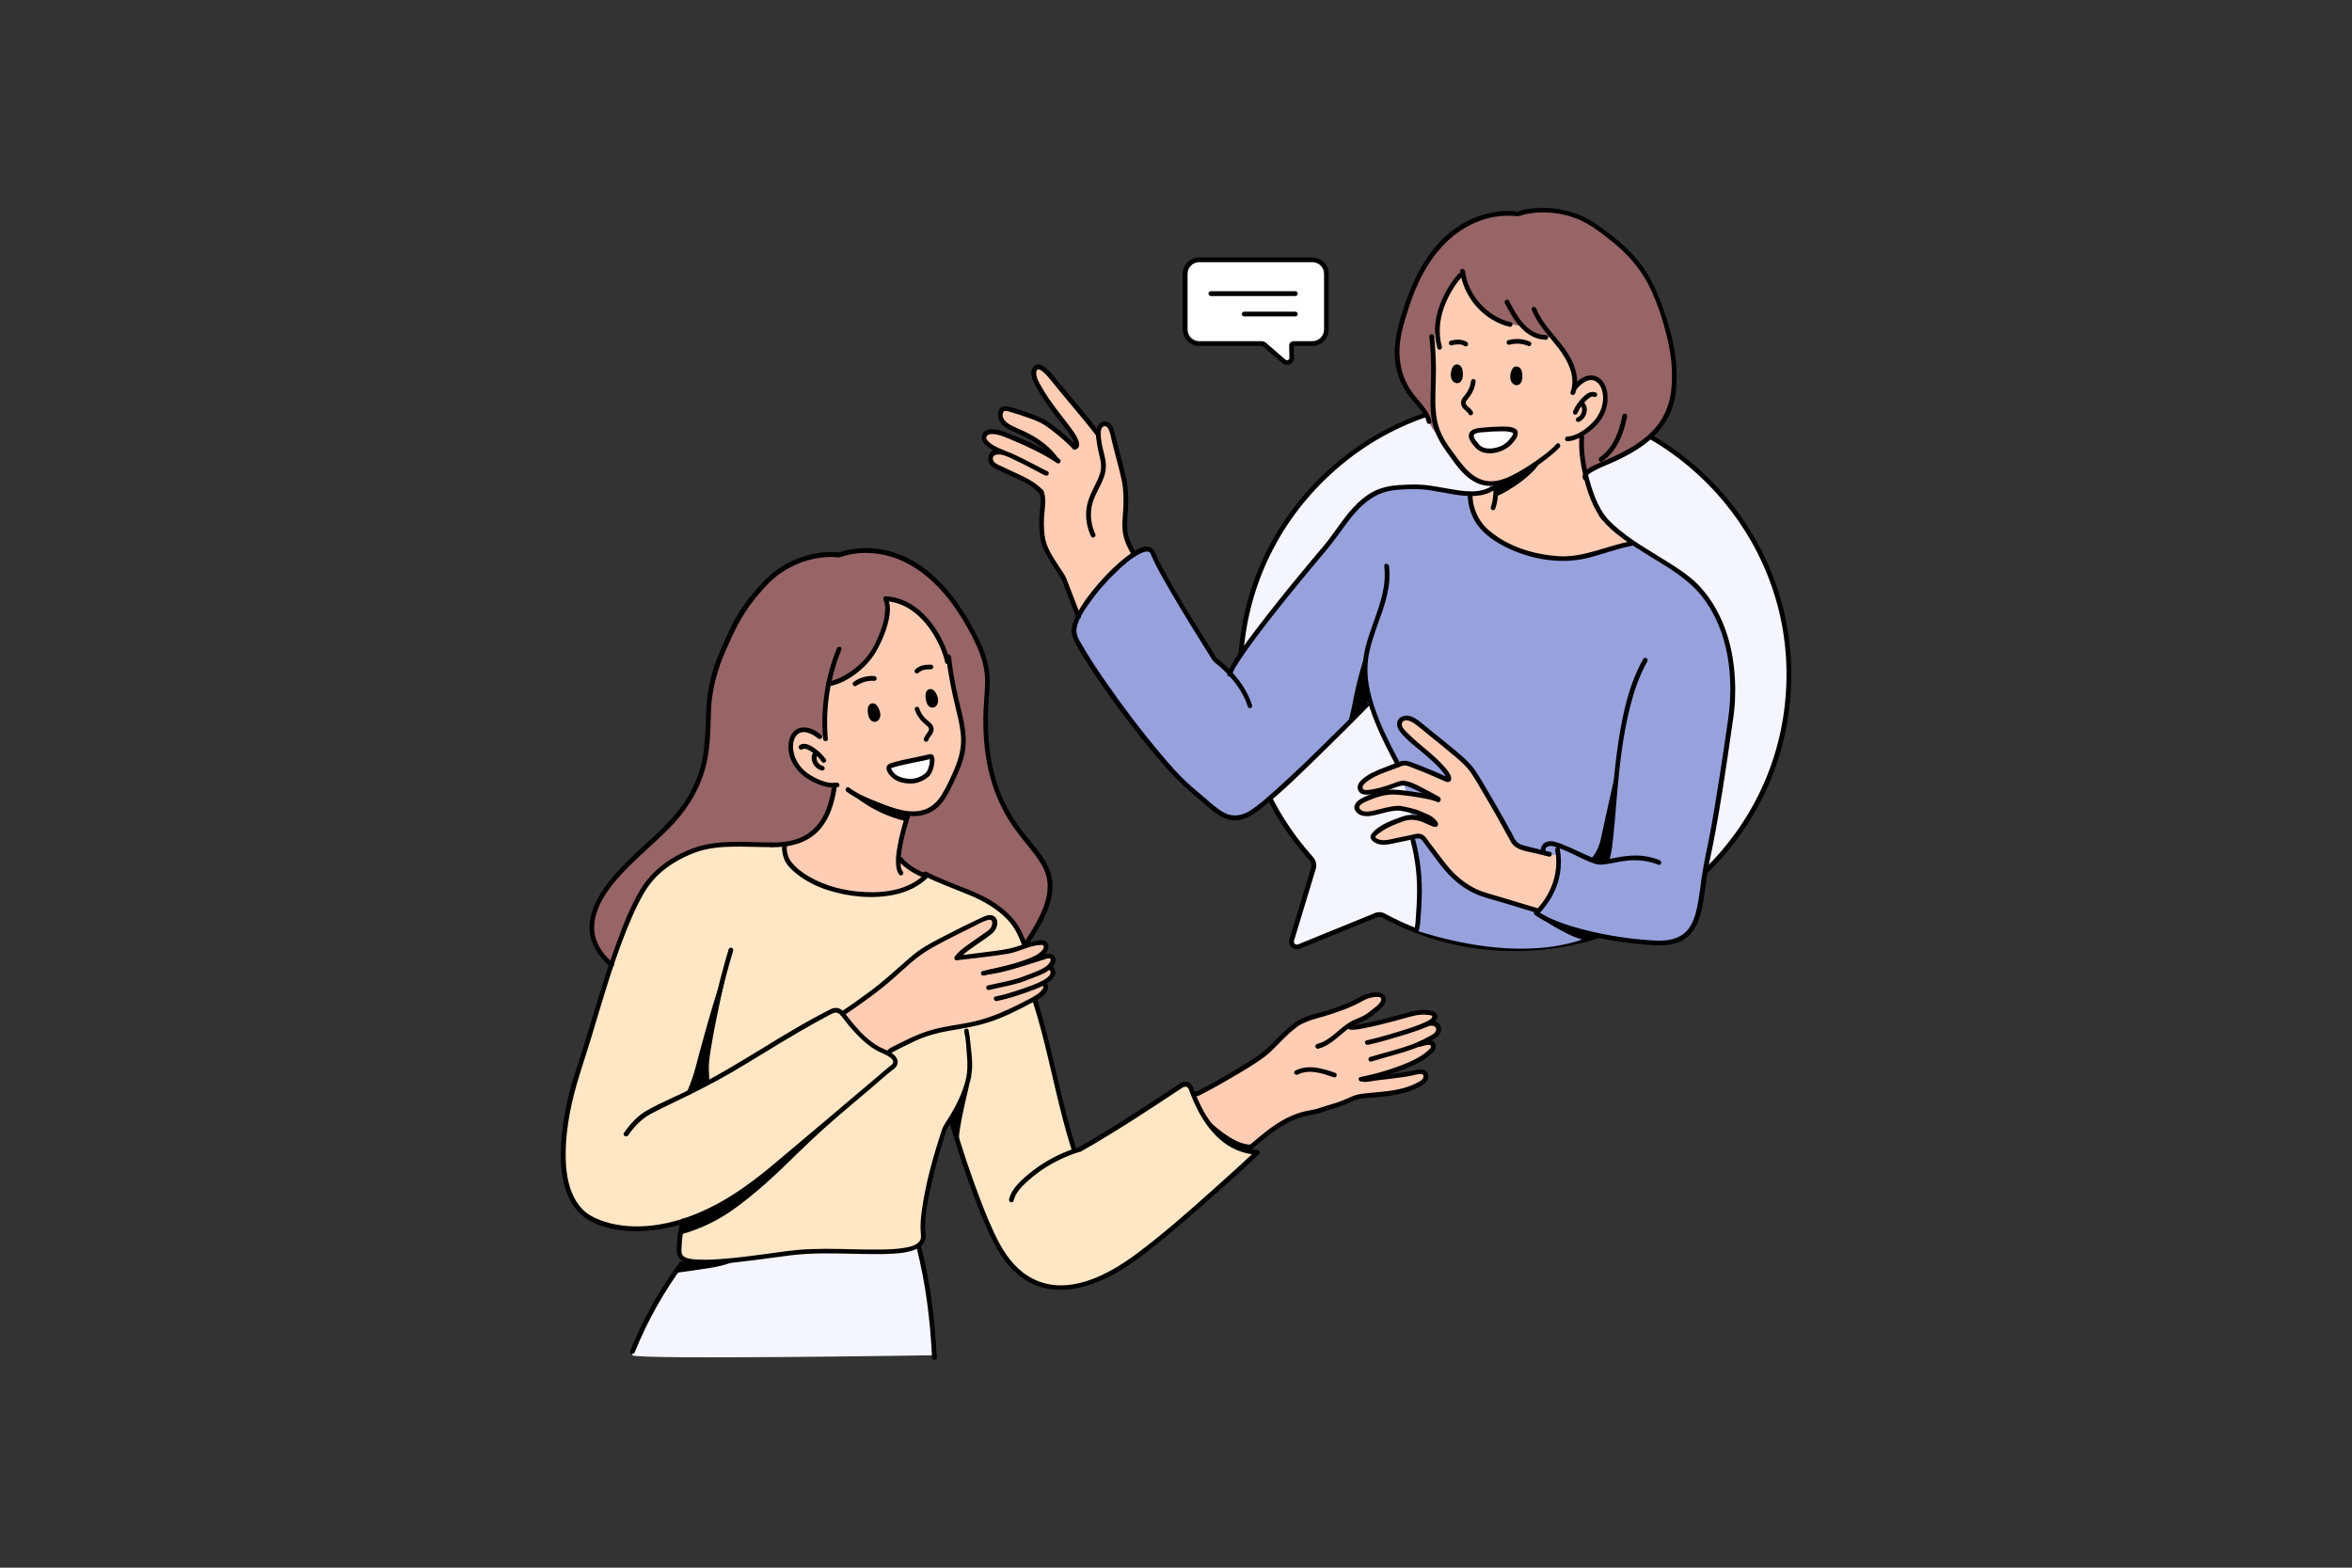 <?xml version="1.0" encoding="utf-8"?>
<!-- Generator: Adobe Illustrator 28.0.0, SVG Export Plug-In . SVG Version: 6.00 Build 0)  -->
<svg version="1.1" id="Layer_1" xmlns="http://www.w3.org/2000/svg" xmlns:xlink="http://www.w3.org/1999/xlink" x="0px" y="0px"
	 viewBox="0 0 2340 1560" style="enable-background:new 0 0 2340 1560;" xml:space="preserve">
<rect x="0" y="0" width="2340" height="1560" fill="#333333" stroke="none"/>
<style type="text/css">
	.st0{fill:#F5F5FF;}
	.st1{fill:#976566;}
	.st2{fill:#FFCDB4;}
	.st3{fill:#FFE7C5;}
	.st4{fill:#97A2DD;}
	.st5{fill:#FFFFFF;}
</style>
<g>
	<path class="st0" d="M1519.7,398.5c-156.6-7.2-285.8,117.6-285.8,272.6c0,69.6,26.5,134.1,70.5,183c2.4,2.7,3.3,6.5,2.3,10
		l-21.6,71.3c-1.3,4.3,3,8.2,7.1,6.5l76.1-31c2.9-1.2,6.1-1,8.8,0.5c38.3,20.7,82.3,32.7,129.7,32.7c155,0,279.8-129.2,272.6-285.8
		C1772.9,518.4,1659.5,405,1519.7,398.5z"/>
	<path d="M1506.8,946.4c-46.4,0-90.4-11.1-130.8-32.9c-2.1-1.2-4.6-1.3-6.8-0.4l-76.1,31c-2.8,1.1-5.9,0.6-8.1-1.4
		c-2.2-2-3-5.1-2.2-7.9l21.6-71.3c0.8-2.7,0.2-5.6-1.8-7.7c-45.9-50.9-71.1-116.4-71.1-184.5c0-75.9,30.2-146.6,85.2-199.1
		c54.9-52.4,127-79.4,203.1-75.9l0,0c140.4,6.5,255.5,121.5,262,262c3.5,76.1-23.4,148.2-75.9,203.1
		C1653.4,916.1,1582.7,946.4,1506.8,946.4z M1372.1,907.7c2.1,0,4.2,0.5,6.1,1.6c39.7,21.5,82.9,32.4,128.6,32.4
		c74.6,0,144.1-29.7,195.7-83.7c51.5-54,78-124.8,74.6-199.6c-6.3-138-119.4-251.1-257.5-257.5c-74.8-3.5-145.7,23-199.6,74.6
		c-54,51.6-83.7,121.1-83.7,195.7c0,67,24.8,131.4,69.9,181.4c3,3.4,4.1,8,2.8,12.2l-21.6,71.3c-0.3,1.1,0,2.3,0.8,3.1
		c0.9,0.8,2,1,3.1,0.6l76.1-31C1368.9,908,1370.5,907.7,1372.1,907.7z"/>
</g>
<g>
	<path class="st1" d="M1421.8,419.7c0,0-4.4-11.9-12.9-20.4c-8.5-8.6-18.7-25.8-19-51.7c-0.3-26,20.6-79.6,40.7-101.1
		c20.1-21.5,48.6-39.7,80.6-32.9c0,0,31.6-9.5,62.9,4.1c31.4,13.6,62.5,50.3,76.9,86.1s19.2,73.6,10.5,101.3
		c-8.7,27.7-35.9,44.5-54.5,51.2s-28.8,16.5-28.8,16.5S1440,467.6,1421.8,419.7z"/>
</g>
<g>
	<path class="st0" d="M678.3,1254.9c0,0-53,89-49.1,93.7c3.9,4.7,300.5,0,300.5,0s-6.4-76.5-15.4-107.5
		C914.3,1241.1,683,1245.6,678.3,1254.9z"/>
</g>
<g>
	<path class="st1" d="M693.6,779.5c0,0,9.2-23.3,10.2-46.7c1.1-23.4-0.3-50.2,12.7-79.4c13.1-29.2,26.4-55.6,51.2-79.4
		s65.1-20.9,65.1-20.9s31.3-9.8,63.3,1.6c32,11.4,67.3,56.6,77.2,85.9c10,29.3,9,47.8,7.3,70c-1.7,22.2,1.9,55,12.7,80
		s27.3,45,41.7,63.3c14.4,18.3,8.8,45.5,1.3,59.1s-15.5,28.4-26.8,38.3c-11.3,9.9-376.1,25.5-401.2,8.7
		c-25.1-16.7-23.8-45-13.3-61.8c10.5-16.8,31.3-42.2,58.7-65.9C681.3,808.5,693.6,779.5,693.6,779.5z"/>
</g>
<g>
	<path class="st2" d="M780.5,839.7c0.1-0.7,21.2-2.6,34.3-15.5s14.7-42.4,14.7-42.4s-23.4-4.4-36.7-20.2s-3.7-34.7,5.6-36.3
		s22.8,8.9,22.8,8.9s-1.8-43.5,3.2-53.7c0,0,30-7.3,43.6-30.5c13.6-23.2,15.9-44.4,13.5-53.4c0,0,23.6,3.6,37.7,18.4
		c14.2,14.8,25.6,47,25.6,47s6.6,37.7,9.8,48.3c3.2,10.6,5.3,37-3.9,58c-9.2,21-18,36.9-28.5,38.8c-10.5,1.9-18.9,2.6-18.9,2.6
		s-9.6,34-9.6,39.9c0,5.9,1.2,5.8,1.2,5.8s12.3,13.4,25.7,15.9c0,0-9,17.8-48.4,19S776.2,874.6,780.5,839.7z"/>
</g>
<g>
	<path class="st3" d="M780.5,839.7l-62.2,0.5c0,0-35-2.5-64.2,28.4c-29.2,30.9-41,74.6-41,74.6l-42.9,139.3c0,0-17.1,63.2-6.6,95.4
		s30.5,48.8,75.3,44.9c0,0,31.9-4.8,41.1-7.9c0,0-7.8,26.4-3.9,32.1c3.9,5.6,7.3,9.1,17.1,9.1c9.8,0,94.2-8.9,122.8-10.9
		c28.6-2.1,59.6,2.4,74.9,0c15.3-2.4,25-1.9,27.8-12.7s-0.9-18,1.4-31.1s22.2-81.9,22.2-81.9l4.4-3.6c0,0,22.1,70.6,31.8,92.5
		c9.7,21.9,25.7,64.6,61.9,71.2c36.3,6.6,76.9-18.7,91.3-29.8s110.7-91.9,110.5-92.8s7.2-8.7,7.2-8.7s-23-0.2-47.6-33.2
		c0,0-11.9-15.1-16.2-30.5c0,0-2.6-7-10.9-3.9s-56.6,38.1-66.8,43.9c-10.1,5.8-30.1,19.9-37,20.2c0,0-3.8-5.1-6.7-15.6
		c-2.9-10.5-35.3-135.5-35.3-135.5s-7.7-46.9-16.4-67.7s-38.7-34.1-48-37.9c-9.2-3.8-43.9-17.1-43.9-17.1s-12.5,18.2-58.7,18.5
		S775.7,862.3,780.5,839.7z"/>
</g>
<g>
	<path class="st2" d="M838.5,1007.9c-0.4-0.8,43.2-31.4,57.5-43.9s32.4-24.6,41.7-29.5s43.9-21.4,47.7-20.5
		c3.8,0.9,4.3,9.2,1.7,11.8s-32,21-33.5,25.4c0,0,46.6-2,62-8.2s24-7.6,24.4-3.2c0.4,4.4-4,9.1-8.3,12.6c-4.3,3.5-12.2,5.9-12.2,5.9
		s19.1-8,23-7c3.9,1,7.7,2,5,6c-2.8,4-7.2,6.3-5.8,6.5c1.4,0.2,6.3-1.2,5.7,5.7s-9.4,9.4-9.4,9.4s3,1.3,1.2,7.1
		c-1.9,5.8-23.6,14.9-23.6,14.9s-37.8,17.7-66.4,21.5s-69,24.6-69,24.6S852.7,1036.2,838.5,1007.9z"/>
</g>
<g>
	<path class="st2" d="M1188.7,1088.7c0,0,57.7-28.7,69.7-40.4c12-11.6,29.5-31,45.3-35.6c15.8-4.5,42-15.1,50.4-18.6
		c8.5-3.5,20.5-7.9,21.1-2.7s-1.6,8-11.6,15.7c-10.1,7.7-20.9,12.9-20.9,12.9s1,2,12.4,0.3c7.4-1.1,22.8-5.2,32.5-7
		c24.8-4.6,36.9-11.9,38.6-3.2c1.7,8.7-5.8,8.2-5.8,8.2s12.3-0.4,10.7,7c-1.6,7.3-20.4,13.5-20.4,13.5s11.8-4.4,13,2.5
		c1.2,6.9-28.2,20.5-29.4,21c-11.6,4.6-36.9,11.5-36.9,11.5s43.7-5.1,52.3-6.9s10.7,4.1,6.6,9.1c-4.1,5-21.5,10-54.1,14.1
		c0,0-11,0.9-16.4,3.3c-5.4,2.4-32.1,13.6-52.9,15.3c0,0-37.5,17.2-50.7,36.9C1242.1,1145.7,1197.5,1134.2,1188.7,1088.7z"/>
</g>
<g>
	<path class="st4" d="M1068.5,623.9c0-0.5,8.1-23.2,30.2-46s30.4-28.9,38.9-30.2c8.5-1.4,8.5,1.5,10.4,5.7c1.9,4.1,44.1,77,44.1,77
		s14.2,24.5,18.8,28c4.5,3.5,12.4,9.1,12.4,9.1l54.2-72.5c0,0,57.8-71.8,64-80.1c6.2-8.3,28-31.2,54.3-30.2
		c26.2,1,58.4,5.5,66.7,5.9c0,0-2.2,24.9,19.4,40.9c21.6,15.9,47.8,27.9,76,24.7s65.3-15.1,65.3-15.1l62.2,40.3
		c0,0,26.1,27.1,33,59.4c6.9,32.4,5.9,57.4,3.1,76.8c-2.8,19.4-24.4,149.4-24.4,149.4s-0.6,53.1-23.8,66.4s-87.9-3.3-87.9-3.3
		S1527.9,964,1409,926c0,0,3.6-31.1,2.6-54.4c-1-23.3-8.7-82.5-22.3-113.1c-13.6-30.6-27.7-60.9-27.7-60.9s-65.7,65.8-83.1,83.1
		c-17.4,17.4-39.9,42.6-63.6,28.9c-23.7-13.7-61.1-54.5-84.4-85.8C1107.2,692.6,1067.5,643,1068.5,623.9z"/>
</g>
<g>
	<path class="st2" d="M1071.1,608.9c0,0-12.7-29-16.7-38.2s-16.3-19.7-17.9-42.2c-1.5-22.6,1.7-28.6-0.7-36.6
		c-2.3-8-21.7-16.7-32.9-22.2s-19.3-7.6-17.4-14.8c1.9-7.2,11.8-4.9,11.8-4.9s-19.1-8.3-16.9-18c2.2-9.7,29.7,4.7,29.7,4.7
		s26.5,12.2,33,16.1s7.6,4.3,7.6,4.3s-17.5-17.4-22.4-20.2c-4.9-2.8-34.1-12.5-32.1-23.7c1.9-11.2,9.7-6.3,24-0.9
		c14.3,5.3,21,10.7,28.1,14.5s20.9,18.9,22.8,17.5s-2.6-10-6-14.6c-3.4-4.7-33.1-38.3-35.8-53.2c-2.8-14.9,6.8-13.4,11.8-8.3
		s51.5,64.5,51.5,64.5s-0.8-11.2,7.7-11c8.5,0.1,10.8,26.4,12.5,33.2s8,22,7.4,40.2c-0.6,18.1-2.5,31.9,0.7,40
		c3.2,8.1,7.7,16.5,7.7,16.5s-38.5,28.7-54.7,60.5L1071.1,608.9z"/>
</g>
<g>
	<path class="st2" d="M1462.6,490.4c0,0,21.6,1.8,25.6-9.1c0,0-17.4,1.3-29.9-12.8c-12.6-14.1-27.4-33.8-29.6-43.9
		c-2.2-10.1-4.3-29.5-2.9-36.6c1.4-7.1-0.5-45.6-0.5-45.6s5.1-23.3,6.6-28.8s8-26.4,21.2-40c0,0,11.6,45.2,59.2,50.5
		c0,0,13.3,12.7,32.5,11.6c0,0,15,17.8,18.5,31.2s3.5,18.7,3.5,18.7s7.9-12.7,17.8-9.5c10,3.2,14.3,10.7,13.6,21.1
		s-5.9,19.8-12.8,25.5c-6.9,5.7-12,10.9-12,10.9s3.5,40.1,6.4,50.9c2.9,10.8,13.4,29.7,21,36.6c7.6,6.8,22.5,19.8,22.5,19.8
		S1576,555.8,1550,556S1460.9,537.5,1462.6,490.4z"/>
</g>
<g>
	<path class="st2" d="M1399.2,813.7c0,0-29.8,12.7-31.7,16.1c-1.9,3.4-1,7.1,12.2,7.3c13.3,0.2,27.7-5.5,32.5-4.5
		c4.8,0.9,10.3,10.2,10.3,10.2s23.7,31.3,33.9,38c10.2,6.7,20.8,9.1,27.4,11.4c6.6,2.3,46.7,13.4,46.7,13.4s14.7-17.1,18.2-33.4
		c3.5-16.4,1.1-21.1,1.1-21.1s-36.5-3.3-42.3-11.5c-5.8-8.2-38.1-67.5-42.3-73s-38.4-34.4-38.4-34.4s-21.8-18.4-28.8-17.5
		c-6.9,0.9-6,8.7-4.2,11.8c1.8,3.1,42.9,38.4,45.3,40.8s3.1,8.2-1.6,7.3s-34-13.7-40-15.2c-6-1.5-39.9,12.4-42.3,20.1
		s-0.1,9.2,6.7,9c6.8-0.2,29.6-8.1,33.4-8.6c3.8-0.5,32,13.1,32,13.1s-34.8-5.2-41.5-4.8c-6.7,0.4-28.1,5.6-33.3,10.6
		c-5.2,5,0.1,12.6,8.9,11.1s30.5-6.1,37.5-4.8s26.6,12.7,26.6,12.7S1408.2,810.8,1399.2,813.7z"/>
</g>
<g>
	<path d="M1488.2,481.4c0,0,1,8.4,0,11.8s35.3-16.3,44.8-34.5C1533,458.7,1508.1,479.1,1488.2,481.4z"/>
</g>
<g>
	<path d="M1363.3,635c0,0-11.4,33.5-15.8,55.9c-4.4,22.4-5.8,27.1-6.1,27.2c-0.3,0.1,20.3-20.5,20.3-20.5s-4.3-17.8-3.2-30.8
		C1359.6,653.7,1363.3,635,1363.3,635z"/>
</g>
<g>
	<path d="M1610.1,756.4c0,0-13.6,59.9-17.1,77c-3.6,17-10.9,21.4-10.9,21.4s12,7.7,15.7,2.7S1607.7,770.2,1610.1,756.4z"/>
</g>
<g>
	<path d="M1528.2,910.5c-0.4-0.3,29.2,20.7,47.4,24.8c0,0,8.6-2.4,9.9-5.5C1585.5,929.8,1535.6,916,1528.2,910.5z"/>
</g>
<g>
	<path d="M849.1,791.4c0,0,20.5,18.2,50.7,25.4l3.6-7.2C903.4,809.7,868.6,801,849.1,791.4z"/>
</g>
<g>
	<path d="M966.7,1069.6c0,0-13.9,55.1-12.6,64.9l-7.5-23C946.7,1111.5,965.1,1084.8,966.7,1069.6z"/>
</g>
<g>
	<path d="M720.5,977.2c0,0-15.9,70.3-15.3,85.6s0.6,15.3,0.6,15.3l-19.9,7.8C685.9,1085.9,719.2,953.8,720.5,977.2z"/>
</g>
<g>
	<path d="M679.7,1254c0,0-7.9,12.3-8.2,12.6s20.6-2.6,36.2-5.1s26.6-7.8,26.6-7.8S687.9,1260.8,679.7,1254z"/>
</g>
<g>
	<path d="M679.5,1216.5l-2.5,11.9c0,0,24.2-5.6,48.6-22.1c24.4-16.5,50.3-41.2,66.6-57.4c30.9-30.5,88.3-79.4,88.3-79.4
		s-93.9,80.8-112.7,94.2C749,1177.1,691.3,1215.1,679.5,1216.5z"/>
</g>
<g>
	<path d="M1201.8,1115.1c-0.8-1.9,25.1,25.4,43.5,23.8l-3.1,6.7C1242.1,1145.7,1212.9,1142.1,1201.8,1115.1z"/>
</g>
<g>
	<g>
		<path d="M724.9,944.7c-11,36.8-18.6,74.6-30.3,111.2c-3.3,10.3-6.9,20.5-11,30.6c-1.1,2.8,3.4,4,4.5,1.3
			c14.5-35.6,22.9-73.2,32.6-110.4c2.7-10.5,5.6-21,8.7-31.4C730.3,943,725.8,941.8,724.9,944.7L724.9,944.7z"/>
	</g>
</g>
<g>
	<g>
		<path d="M893.9,856.5c1.7,2.3,3.8,4.2,6,6c5.7,4.7,12.1,8.2,19,10.9c1.2,0.5,2.6-0.5,2.9-1.6c0.4-1.3-0.5-2.4-1.6-2.9
			c-6.1-2.4-12.2-5.8-17.1-9.9c-1.4-1.2-2.8-2.4-4.1-3.8c-0.4-0.4-0.7-0.8-1-1.2c-0.3-0.4-0.3-0.4,0,0c-0.8-1-2-1.5-3.2-0.8
			C893.8,853.9,893.2,855.5,893.9,856.5L893.9,856.5z"/>
	</g>
</g>
<g>
	<g>
		<path d="M779,839.5c-1.9,4.3-0.5,10.5,1,14.8c2.1,6.1,7.6,11.3,12.5,15.2c8.9,7.1,19.5,12.5,30.3,16c21.2,6.9,45.1,9.4,67.1,4.8
			c12.7-2.7,24.9-8.4,34-17.8c2.1-2.2-1.2-5.5-3.3-3.3c-15.3,15.8-38.6,19.5-59.8,18.5c-19.5-0.9-39.1-5.6-56-15.5
			c-6.7-3.9-13.1-8.6-17.8-14.9c-1.8-2.4-2.8-4.5-3.4-7.4c-0.5-2.1-1.5-6-0.6-8.1C784.3,839.1,780.2,836.7,779,839.5L779,839.5z"/>
	</g>
</g>
<g>
	<g>
		<path d="M901.1,810.2c-3.3,10.6-6.3,21.3-8.2,32.3c-0.9,5-1.6,10-1.5,15.1c0.1,4.4,0.5,9.3,3.4,12.8c2,2.3,5.3-1,3.3-3.3
			c-2.5-2.9-2.1-8.5-2-12c0.1-5.1,1-10.1,2-15.2c1.8-9.6,4.6-19,7.5-28.3C906.6,808.5,902,807.3,901.1,810.2L901.1,810.2z"/>
	</g>
</g>
<g>
	<g>
		<path d="M828.2,780.7c-1.7,10.7-4,21.6-9.1,31.4c-5.5,10.5-14.2,18.5-25.4,22.5c-8.4,3-17.3,3.9-26.1,3.8c-3,0-3,4.7,0,4.7
			c14.9,0.1,30.3-2.6,42.2-12.1c9.3-7.4,15.1-18.1,18.6-29.4c2-6.4,3.3-13,4.3-19.6C833.3,779,828.7,777.7,828.2,780.7L828.2,780.7z
			"/>
	</g>
</g>
<g>
	<g>
		<path d="M959.3,1026.5c1.8,7.5,2.1,15.5,2.7,23.1c0.8,9,0.8,17.5-1.5,26.3c-3.2,12.1-8.8,23.4-15.2,34.1
			c-2.9,4.9-6.6,9.3-8.4,14.8c-8.5,26.3-16.3,53.4-19.9,80.9c-0.9,6.6-1.5,13.3-1,19.9c0.3,4.1,1.1,7.7-2.3,10.8
			c-3.6,3.4-9.1,4.5-13.9,5.3c-7.2,1.3-14.7,1.5-22,1.7c-18.7,0.3-37.5-0.7-56.2-0.7c-9.4,0-18.8,0.3-28.1,1.1
			c-11.7,1.1-23.4,3-35.1,4.5c-11.9,1.6-23.7,3.1-35.6,4.1c-9.4,0.8-18.9,1.5-28.3,1c-4.4-0.3-12.5-0.4-15.5-4.5
			c-0.4-0.5-0.6-1.1-0.7-1.7c-0.6-2.6-0.2-5.8-0.1-8.5c0.3-5.6,1-11.2,2.2-16.7c0.5-2.2,1-4.4,1.6-6.6c0.9-2.9-3.7-4.1-4.5-1.3
			c-2.3,7.7-3.6,16-4,24c-0.4,6.8-0.9,13.5,6,16.9c6.2,3,13.7,3.2,20.4,3.2c10.6,0.1,21.2-0.9,31.8-2c12.7-1.4,25.3-3.1,38-4.8
			c11.1-1.5,22.2-3.1,33.4-3.7c19.8-1,39.7-0.1,59.6,0.2c8.7,0.1,17.4,0.2,26.1-0.4c6.6-0.4,13.4-1.1,19.7-3.3
			c4.4-1.5,8.9-3.9,11.1-8.2c2.4-4.7,0.8-9.9,0.8-14.9c0-15.9,3.7-31.8,7.3-47.2c3.4-14.2,7.4-28.3,11.7-42.2
			c0.8-2.7,1.4-5.8,2.7-8.4c0.7-1.5,2-3,2.9-4.4c1.8-2.8,3.6-5.7,5.3-8.6c3.4-5.9,6.5-11.9,9.2-18.2c4.5-10.5,7.9-21.8,7.7-33.3
			c-0.1-7.6-1.2-15.5-2-23c-0.4-3.6-0.8-7.2-1.6-10.7C963.1,1022.4,958.6,1023.6,959.3,1026.5L959.3,1026.5z"/>
	</g>
</g>
<g>
	<g>
		<path d="M919.4,871.6c14.8,7.5,30.4,12.9,45.6,19.3c14,5.9,27.1,13.4,37.6,24.5c7.1,7.4,11.1,16.5,14.6,26c1,2.8,5.6,1.6,4.5-1.3
			c-3-8.2-6.3-16.2-11.6-23.1c-5-6.5-11.3-12.1-18-16.8c-12.8-9.1-27.7-14.6-42.2-20.3c-9.6-3.8-19.1-7.7-28.3-12.4
			C919.1,866.2,916.7,870.3,919.4,871.6L919.4,871.6z"/>
	</g>
</g>
<g>
	<g>
		<path d="M1027.3,995.9c12.4,38.4,19.8,78.3,30,117.3c2.7,10.4,5.6,20.8,8.9,31.1c0.9,2.9,5.5,1.6,4.5-1.3
			c-12.4-38.4-19.8-78.3-30-117.3c-2.7-10.4-5.6-20.8-8.9-31.1C1030.9,991.8,1026.4,993,1027.3,995.9L1027.3,995.9z"/>
	</g>
</g>
<g>
	<g>
		<path d="M1008.5,1194.7c1.7-6.9,6.3-12.3,11.3-17c5.3-5,10.9-9.5,16.9-13.6c11.8-8,24.7-14.1,38.4-18.2c2.9-0.9,1.7-5.4-1.3-4.5
			c-14.6,4.4-28.6,11-41.1,19.8c-6.1,4.3-12,9-17.3,14.2c-5.2,5.1-9.8,10.9-11.5,18.1C1003.3,1196.4,1007.8,1197.7,1008.5,1194.7
			L1008.5,1194.7z"/>
	</g>
</g>
<g>
	<g>
		<path d="M1075.7,1145.7c34.3-19.4,67.2-41.2,100.1-63c3.5-2.3,6-1.7,7.4,2.3c0.6,1.9,1.3,3.8,2.1,5.6c1.8,4.6,3.8,9.1,6.1,13.5
			c5.3,10.3,12,20.1,20.5,28.1c10.8,10.1,24.4,16.3,39.2,16.9c-0.6-1.3-1.1-2.7-1.7-4c-14.2,13.2-28.5,26.2-43,39.1
			c-24.5,21.9-49.3,43.8-75.6,63.4c-28.3,21.1-68.3,42.7-103.4,24.8c-14.5-7.4-24.8-20.1-32.5-34.1c-7.9-14.5-14.1-30-20-45.5
			c-9.5-25-17.9-50.5-25.5-76.1c-0.1-0.5-0.3-0.9-0.4-1.4c-0.8-2.9-5.4-1.7-4.5,1.3c6.6,22.7,14,45.2,22.1,67.4
			c6,16.4,12.3,32.8,20.1,48.6c7,14.3,15.7,27.9,28.5,37.7c33.5,25.5,77,9.7,108.2-11.6c12.4-8.4,24.1-17.9,35.7-27.4
			c13.5-11.1,26.8-22.6,39.9-34.2c17.8-15.7,35.8-31.5,52.9-47.9c0.3-0.3,0.6-0.5,0.8-0.8c1.6-1.5,0.3-3.9-1.7-4
			c-26.6-1.2-45.2-21.6-56.3-44c-2.2-4.3-4.1-8.7-5.8-13.3c-1.8-4.8-3.2-10.6-9.5-10.7c-4-0.1-7.4,3.1-10.6,5.2
			c-4.1,2.7-8.2,5.4-12.3,8.1c-8.5,5.6-17,11.2-25.6,16.7c-18.9,12.2-38.1,24.1-57.7,35.2C1070.7,1143.2,1073,1147.2,1075.7,1145.7
			L1075.7,1145.7z"/>
	</g>
</g>
<g>
	<g>
		<path d="M676.3,1255.9c-20.2,27.2-36.7,57-49.3,88.4c-1.1,2.8,3.4,4,4.5,1.3c12.5-31,29-60.4,48.9-87.3
			C682.2,1255.8,678.1,1253.5,676.3,1255.9L676.3,1255.9z"/>
	</g>
</g>
<g>
	<g>
		<path d="M912,1241.8c9,35.6,13.6,72.6,15.3,109.2c0.1,3,4.9,3,4.7,0c-1.8-37-6.4-74.5-15.5-110.4
			C915.8,1237.6,911.3,1238.8,912,1241.8L912,1241.8z"/>
	</g>
</g>
<g>
	<g>
		<path d="M1089.7,531.4c-3.5-7.4-4.9-15.7-4.1-23.9c0.8-8.1,4.4-15.2,8-22.3c3.1-6.2,6.1-12.5,6.6-19.5c0.6-8.4-2.9-16.7-4.2-24.9
			c-0.5-3.6-1.2-7.5-0.9-11.1c0.2-1.8,0.7-4.1,2.4-5.1c2.5-1.6,4.6,0.7,5.6,2.9c1.7,3.6,2.3,8,3.2,11.8c1.1,4.5,2.3,8.9,3.4,13.4
			c2.3,8.9,4.9,17.8,6.6,26.9c1.7,9,1.7,18.3,1.2,27.4c-0.5,8.8-1.8,18.2,0.4,26.8c1.7,6.6,4.9,13.2,8.4,18.9
			c1.6,2.6,5.7,0.2,4.1-2.4c-3.4-5.6-6.7-12-8.1-18.4c-2.1-9.2-0.2-19,0.1-28.3c0.4-9.6-0.2-19.3-2.2-28.7
			c-2.2-9.7-4.9-19.4-7.4-29.1c-1.2-4.8-2.5-9.7-3.7-14.5c-1-3.7-1.9-7.7-5.1-10.2c-6.3-4.9-12.8,1.1-13.5,7.7
			c-0.5,4,0.2,8.2,0.8,12.1c0.7,4.7,1.7,9.4,2.9,14c1.1,4.6,1.8,9,0.8,13.7c-0.8,4.1-2.5,7.9-4.3,11.6c-4.1,8.4-8.5,16.4-9.7,25.8
			c-1.2,9.5,0.4,19.1,4.5,27.7C1086.9,536.5,1091,534.1,1089.7,531.4L1089.7,531.4z"/>
	</g>
</g>
<g>
	<g>
		<path d="M1033.9,490.6c2.6,6,1.1,13.1,0.5,19.3c-0.7,7.1-0.6,14.3,0.1,21.4c0.5,5.3,1.5,10.3,3.8,15.1c2.3,5,5.1,9.7,7.9,14.3
			c4,6.5,8.9,12.6,11.6,19.8c2.3,6.1,4.7,12.2,7,18.3c2,5.1,3.9,10.3,5.9,15.4c1.1,2.8,5.6,1.6,4.5-1.3
			c-4.2-10.8-8.3-21.7-12.5-32.5c-0.6-1.5-1.1-2.9-1.7-4.4c-1.9-4.8-5.4-9-8.1-13.3c-5.9-9.2-12.3-18.7-13.6-29.7
			c-1-7.9-1-16.1-0.1-24.1c0.7-7,1.7-14-1.2-20.6C1036.7,485.5,1032.7,487.9,1033.9,490.6L1033.9,490.6z"/>
	</g>
</g>
<g>
	<g>
		<path d="M1037.6,487.7c-7.6-7.7-16.4-12.3-26.2-16.7c-4.7-2.1-9.5-4.3-14.1-6.6c-3.5-1.7-10.4-3.8-9.4-9c0.9-4.3,8.2-3.3,11.1-2.3
			c3,1,5.8,2.4,8.7,3.7c6.7,3.1,13.3,6.5,19.9,10c2.8,1.5,5.6,2.9,8.4,4.4c1.4,0.7,3,1.7,4.5,2.1c2.9,0.7,4.2-3.8,1.3-4.5
			c-0.6-0.1,0.3,0.2-0.1,0c-0.3-0.1-0.6-0.3-0.8-0.4c-1-0.5-2-1-3-1.5c-3-1.5-6-3.1-9-4.7c-7.3-3.8-14.7-7.6-22.3-11
			c-6.2-2.7-16.9-6.9-22,0.2c-2.5,3.5-1.6,8.5,1.1,11.6c1.6,1.9,4,2.8,6.1,3.9c2.5,1.3,5.1,2.5,7.6,3.7c6.1,2.9,12.5,5.5,18.5,8.5
			c6,3,11.4,7.1,16.2,11.9C1036.4,493.2,1039.7,489.9,1037.6,487.7L1037.6,487.7z"/>
	</g>
</g>
<g>
	<g>
		<path d="M1069.8,447.4c9.8-3-1.8-18.1-4.9-22.2c-9.7-12.9-20-25.2-28.1-39.2c-1.9-3.3-4-6.7-5.2-10.4c-1.2-3.6-1.3-10.7,4.2-7
			c5.1,3.4,8.8,8.8,12.7,13.5c6.9,8.5,14,16.9,21,25.3c7.2,8.7,14.5,17.3,21.3,26.4c1.8,2.4,5.9,0.1,4.1-2.4
			c-13.1-17.6-27.7-34.2-41.7-51.1c-3.8-4.7-7.4-9.7-12.1-13.6c-2.3-1.9-5-4.1-8.1-4.1c-3.2,0-5.5,2.4-6.4,5.2
			c-2.3,7.3,3.2,15.5,6.7,21.5c4.4,7.4,9.4,14.5,14.5,21.5c4.9,6.6,10.4,12.9,15.1,19.6c0.8,1.1,7.9,11.8,5.7,12.5
			C1065.7,443.8,1066.9,448.3,1069.8,447.4L1069.8,447.4z"/>
	</g>
</g>
<g>
	<g>
		<path d="M999.5,448.3c-5.6-2.2-11.8-4.7-16.2-9.1c-0.8-0.8-1.3-1.2-1.7-2.1c-1.6-3.2,2-5.1,4.8-5.2c6.9-0.1,13.6,3.1,19.9,5.7
			c7.6,3.1,15.1,6.5,22.4,10.1c7.9,3.9,15.7,8.2,23,13.1c2.5,1.7,4.9-2.4,2.4-4.1c-15.4-10.5-32.8-18.4-50.2-25.2
			c-3.8-1.5-7.5-3-11.5-3.8c-3.6-0.6-7.8-1.2-11.1,0.5c-5.2,2.8-5.8,8.7-2.3,12.9c4.8,5.8,12.6,8.9,19.4,11.5
			C1001.1,454,1002.3,449.4,999.5,448.3L999.5,448.3z"/>
	</g>
</g>
<g>
	<g>
		<path d="M1052.8,456c-7.3-10.5-17.6-18.3-28.9-24.3c-5.8-3.1-11.9-5.4-17.7-8.4c-2.9-1.5-5.8-3.3-7.5-6.2c-0.8-1.4-1.3-3-1.2-4.6
			c0.1-0.7,0.2-1.5,0.5-2.1c0.2-0.5,1.7-1.7,0.8-1.3c2.1-0.7,6.1,0.8,8.3,1.4c4.2,1.2,8.4,2.6,12.6,4.1c6.6,2.3,13.3,4.4,19.2,8.2
			c10.3,6.8,20,15.1,28.6,23.9c2.1,2.2,5.4-1.2,3.3-3.3c-8.4-8.7-17.9-16.7-27.8-23.5c-6.6-4.5-13.9-7-21.4-9.6
			c-4.7-1.7-9.5-3.4-14.3-4.6c-2.9-0.8-6.7-2-9.7-1.1c-5.2,1.5-5.5,9.4-3.7,13.4c2.8,6.5,9.6,9.3,15.6,11.9
			c14.8,6.5,29.8,14.8,39.2,28.4C1050.4,460.9,1054.5,458.5,1052.8,456L1052.8,456z"/>
	</g>
</g>
<g>
	<g>
		<path d="M1377.2,563.2c3.6,28.6-12.3,54.6-18.8,81.6c-3,12.7-3.4,25.2-1.2,38c2.4,13.5,6.9,26.5,12.2,39.1
			c5.8,13.8,12.6,27.1,19.7,40.3c1.4,2.7,5.5,0.3,4.1-2.4c-12.6-23.3-25.1-47.7-30.6-73.8c-2.8-13.1-2.9-26,0.1-39
			c3.1-13.4,8.3-26.1,12.7-39.1c4.8-14.4,8.5-29.4,6.5-44.6C1381.5,560.3,1376.8,560.2,1377.2,563.2L1377.2,563.2z"/>
	</g>
</g>
<g>
	<g>
		<path d="M1571.3,435.1c-0.9,14.4,1.5,29.1,5.2,42.9c3.6,13.7,8.7,27.8,17.3,39.2c1.8,2.4,5.9,0,4.1-2.4
			c-8.4-11.1-13.3-24.7-16.9-38.1c-3.5-13.5-5.9-27.7-5-41.7C1576.2,432.1,1571.5,432.1,1571.3,435.1L1571.3,435.1z"/>
	</g>
</g>
<g>
	<g>
		<path d="M1483.6,484c-12.5,7.9-29.5,4.6-43.2,2.2c-7.6-1.3-15.2-2.8-23-3.6c-8.3-0.8-16.9-0.4-25.3,0.1
			c-9.2,0.6-18.2,2.4-26.4,6.8c-7.4,4-13.8,9.6-19.5,15.8c-11.1,12-19.3,26.3-29.9,38.7c-7.9,9.3-15.7,18.6-23.4,28
			c-14.3,17.3-28.3,34.8-41.9,52.6c-6.2,8.1-12.2,16.2-17.9,24.6c-3.9,5.7-7.9,11.5-10.7,17.9c-0.5,1.1-0.9,2.1-1.3,3.3
			c-0.9,2.9,3.6,4.1,4.5,1.3c1.6-5.2,5.3-10.6,8.4-15.3c5.2-8,10.8-15.7,16.5-23.3c13.4-17.9,27.3-35.2,41.5-52.5
			c8.9-10.8,17.8-21.6,26.9-32.3c7.7-9.1,14.4-18.9,21.5-28.4c10.7-14.3,23.9-27.9,42.1-31.4c9.1-1.7,19.1-1.9,28.3-1.7
			c7.5,0.2,14.9,1.5,22.2,2.8c14.2,2.5,29.8,6.2,44.1,2.3c3.1-0.8,6.1-2.1,8.8-3.9C1488.6,486.5,1486.2,482.4,1483.6,484L1483.6,484
			z"/>
	</g>
</g>
<g>
	<g>
		<path d="M1590.9,513.2c12.6,17.5,32.6,29.1,50.5,40.3c18.5,11.5,37.9,22.3,51.6,39.6c27.1,34.4,32.3,81.2,26.2,123.4
			c-5.1,35.4-10.4,70.8-16.6,106c-3.1,17.4-7.4,34.6-9.8,52.2c-1.4,9.7-2.4,19.4-4.5,28.9c-1.7,7.6-4.1,15.6-9.2,21.7
			c-5.6,6.7-13.8,9.7-22.3,10.5c-6.6,0.6-13.2,0-19.8-0.5c-7.6-0.6-15.1-1.4-22.6-2.5c-14-2-28-4.8-41.7-8.5
			c-11.1-3-22.2-6.5-32.6-11.6c-3.7-1.8-7.3-3.8-10.7-6.2c0.2,1.2,0.3,2.5,0.5,3.7c5.7-5,10.4-11.7,14.1-18.2
			c8-14.5,10.8-30.9,7.8-47.2c-0.6-3-5.1-1.7-4.5,1.3c2.9,15.4-0.1,31.1-7.9,44.6c-3.4,5.9-7.6,11.7-12.7,16.2
			c-1.2,1.1-0.7,2.9,0.5,3.7c8,5.7,17.3,9.4,26.5,12.7c12.5,4.4,25.3,7.7,38.3,10.4c14.9,3,30.1,5.2,45.2,6.3
			c11.2,0.9,23,1.8,33.6-2.7c16.5-7,21.3-25,23.9-41.1c1.7-10.1,2.7-20.3,4.4-30.5c1.5-8.6,3.6-17,5.2-25.6
			c7.3-37.2,12.8-74.8,18.2-112.4c1.4-9.9,3.1-19.7,3.6-29.6c1.4-29.7-2.6-60.1-16.1-86.9c-5.9-11.8-13.7-22.9-23.3-32
			c-7.3-6.9-15.8-12.5-24.2-17.9c-19.5-12.5-40.6-23.6-57.7-39.5c-3.6-3.3-7-6.9-9.8-10.8C1593.2,508.4,1589.1,510.7,1590.9,513.2
			L1590.9,513.2z"/>
	</g>
</g>
<g>
	<g>
		<path d="M1542.3,847.8c-8.2-2.1-16.4-3.8-24.5-6c-3.3-0.9-7-1.9-9.2-4.6c-2-2.5-3.3-5.8-4.8-8.5c-2.7-4.9-5.5-9.8-8.2-14.8
			c-6.6-11.7-13.3-23.4-20.2-34.9c-2.5-4.1-5-8.3-7.7-12.3c-4.2-6.1-9.7-11.3-15.3-16.1c-8.5-7.4-17.4-14.3-26.2-21.5
			c-4.5-3.7-9-7.4-13.5-11c-3.6-2.8-7.6-5.5-12.3-5.9c-4-0.3-8.4,1.3-9.9,5.3c-1.4,3.9,0.2,7.8,2.6,10.9
			c6.1,7.7,14.4,13.9,21.9,20.2c7.6,6.5,15.7,13.2,21.7,21.3c0.7,0.9,1.3,1.9,1.7,3c0.1,0.3,0.5,1.8,0.7,1.9c0,0,0,0,0-0.1
			c0.1-0.6,0.6-1,1.4-1.2c-0.1-0.3-1.5-0.6-1.9-0.8c-5.1-2.3-10.2-4.6-15.4-6.7c-5.1-2.2-10.3-4.2-15.5-6.2
			c-4.9-1.9-9.4-3.9-14.7-2.1c-4.8,1.7-9.5,3.7-14.3,5.5c-4.6,1.7-9.1,3.5-13.5,5.7c-5.6,2.9-18.5,10.5-13.3,18.5
			c2.4,3.7,7.2,3.6,11,3.1c5.5-0.7,10.8-1.9,16.1-3.6c4.8-1.5,9.5-3.7,14.4-4.9c4.1-1.1,8,0.9,11.7,2.5c7.1,3,13.9,6.7,20.6,10.5
			c1.4,0.8,2.7,1.5,4.1,2.3c2.6,1.5,5-2.5,2.4-4.1c-4.4-2.6-9-5.1-13.5-7.4c-6.3-3.3-13.4-7.4-20.4-8.7c-4.1-0.8-8,0.9-11.7,2.3
			c-4.9,1.9-10,3.5-15.1,4.8c-2.5,0.6-5,1.1-7.5,1.5c-1.9,0.3-6.3,1.2-7.8-0.5c-3.2-3.7,6.2-9.2,8.5-10.6
			c8.3-4.9,17.7-7.5,26.6-11.1c2.5-1,5-2.2,7.7-1.7c2.5,0.5,5,1.7,7.4,2.6c5.2,2,10.4,4,15.5,6.2c5.3,2.2,10.5,4.7,15.8,6.9
			c2.2,1,5.2,1.2,6-1.7c0.6-2.4-1.1-5.4-2.3-7.3c-2.3-3.5-5.3-6.6-8.2-9.6c-6.7-6.9-14.3-13-21.6-19.2c-3.7-3.2-7.3-6.4-10.7-9.8
			c-2.4-2.4-8.7-7.8-5.3-11.6c3.7-4.1,10.8,1,14,3.4c4.5,3.5,8.9,7.2,13.3,10.8c8.5,6.9,17.1,13.7,25.4,20.8
			c5.6,4.7,11.4,10.1,15.2,15.7c2.6,3.8,5,7.7,7.3,11.7c6.6,11,13,22.2,19.4,33.4c4.5,7.9,8.7,16,13.2,23.9c4.6,8,15.2,9,23.3,10.9
			c4.8,1.1,9.5,2.3,14.3,3.5C1544,853.1,1545.3,848.6,1542.3,847.8L1542.3,847.8z"/>
	</g>
</g>
<g>
	<g>
		<path d="M1431.6,793.3c-6.4-2.5-13.1-3.7-19.9-4.6c-6.9-1-13.7-2.1-20.6-2.7c-6.8-0.6-13.3-0.2-19.8,1.8c-5.9,1.8-12.2,4-17.6,7.2
			c-4.5,2.7-8.5,7.2-4.8,12.4c3.3,4.6,9.4,5.2,14.6,4.5c10.7-1.4,21.5-7,32.5-4.7c5.9,1.2,11.4,2.7,17,5.1c3,1.3,6.2,2.2,8.9,4
			c0.9,0.6,1.7,1.3,2.5,2.2c0.3,0.4,0.6,0.7,0.9,1.1c0.2,0.3,0.7,1.4,0.7,0.8c0.2-0.6,0.5-1.1,0.7-1.7c0,0-0.1,0.1-0.1,0.1
			c0.6-0.2,1.1-0.5,1.7-0.7c-2.4,0.1-5.4-1.9-7.5-2.9c-2.6-1.2-5.2-2.3-7.9-3.1c-6.4-1.8-12.2-1.6-18.5,0.7
			c-10.2,3.7-22.2,7.9-29.4,16.4c-3.6,4.2,0,8,4.1,9.9c5.3,2.4,11.2,1.4,16.7,0.3c6.8-1.4,13.5-2.9,20.3-4.3c3.3-0.7,6.1-1.8,8.6,1
			c2.2,2.5,4,5.3,6,7.9c7.4,9.8,14.4,20.3,23.3,28.9c6.8,6.6,14.7,12.3,23.4,16.3c8.5,3.9,18.1,6.1,27.1,8.8
			c11,3.3,22.1,6.6,33.1,10c2.9,0.9,4.2-3.7,1.3-4.5c-14.8-4.4-29.6-8.9-44.4-13.3c-6.4-1.9-12.7-3.7-18.6-6.9
			c-6.5-3.5-12.5-7.9-17.8-12.9c-6.6-6.2-11.9-13.5-17.4-20.8c-2.9-3.9-5.9-7.8-8.8-11.6c-2.1-2.8-4.1-6.5-7.5-7.8
			c-3.8-1.5-8.6,0.4-12.4,1.1c-5.1,1.1-10.2,2.1-15.3,3.2c-4.4,1-9.1,2.2-13.6,1.2c-1.3-0.3-5-1.5-4.7-3c0.3-1.5,4-3.8,5.1-4.6
			c6.9-5,15.2-8.2,23.2-11c5.1-1.7,9.7-1.7,15-0.3c4.1,1.1,7.8,3.2,11.7,4.8c2.1,0.8,6.7,2.7,7.3-0.9c0.4-2.1-1.9-4.3-3.2-5.7
			c-2.3-2.4-5.1-3.9-8.1-5.1c-3.4-1.4-6.7-3.1-10.2-4.2c-3.3-1.1-6.8-1.8-10.2-2.6c-2.8-0.6-5.6-1.3-8.5-1.2
			c-8.3,0.3-16.3,3.2-24.4,4.9c-3.8,0.8-9.4,1.8-12.6-1.2c-4.2-3.9,4-7.3,7-8.6c8.9-3.9,18.1-6.9,28-6.3c9.6,0.6,19.4,2.1,28.9,3.9
			c4.5,0.8,8.9,1.9,13.1,3.6C1433.2,799,1434.4,794.4,1431.6,793.3L1431.6,793.3z"/>
	</g>
</g>
<g>
	<g>
		<path d="M1537.6,845.8c-0.4-2.5,2.5-3.9,4.5-4c2.5-0.1,5.1,0.8,7.4,1.6c4.5,1.6,8.8,3.4,13.1,5.4c8.1,3.7,16.2,8.3,24.8,10.9
			c4.5,1.4,9.6,0.4,14.1-0.4c6.6-1.2,13.1-2.6,19.8-3.1c9.8-0.7,19.5,0.6,28.6,4.3c2.8,1.1,4-3.4,1.3-4.5
			c-8.8-3.6-18.2-5.1-27.7-4.6c-7.5,0.3-14.8,1.9-22.2,3.2c-2.9,0.5-5.8,1-8.7,1c-3.4,0-6.2-1.3-9.3-2.6c-9.5-4-18.7-8.8-28.4-12.6
			c-4.8-1.9-10.6-4.5-15.8-2.8c-4.2,1.3-6.7,5.2-6,9.5C1533.6,850,1538.1,848.8,1537.6,845.8L1537.6,845.8z"/>
	</g>
</g>
<g>
	<g>
		<path d="M1245.7,701.8c-3.3-10.2-8.7-19.5-15.5-27.8c-3.5-4.3-7.4-8.4-11.5-12.2c-1.9-1.7-3.8-3.4-5.7-5.1c-0.8-0.7-2-1.3-2.7-2.1
			c-1.4-1.6-2.5-3.9-3.6-5.7c-2.6-4.1-5.2-8.3-7.8-12.4c-14.9-23.9-29.8-47.8-43-72.7c-2.2-4.2-4.4-8.4-6.3-12.8
			c-1.2-3-2.5-5.7-5.9-6.6c-7.6-2.1-16.6,4.7-22.1,8.9c-10.3,7.7-19.5,16.9-28,26.6c-8.3,9.5-16.3,19.7-22.1,31
			c-3.6,6.9-7.3,15.2-4.3,22.9c3.5,8.9,8.8,17.1,13.9,25.1c16.8,26.4,35.6,51.8,55.1,76.3c9.3,11.7,18.8,23.2,28.9,34.2
			c9.8,10.6,20.6,19.7,31.5,29.1c9.9,8.4,21.3,19.7,35.5,17.6c9-1.3,16.1-6.4,23.1-11.9c20.6-16.3,39.4-35,58.2-53.3
			c15.4-15,30.6-30.1,45.7-45.5c0.8-0.8,1.6-1.7,2.4-2.5c2.1-2.2-1.2-5.5-3.3-3.3c-10.6,10.8-21.3,21.6-32.1,32.2
			c-19.3,19.1-38.7,38.1-59,56.1c-7.1,6.3-14.3,12.8-22.3,18.1c-8,5.4-17.7,7.6-26.5,2.9c-6.9-3.6-12.8-9-18.6-14.1
			c-6.3-5.4-12.9-10.7-19-16.4c-9-8.4-17.1-17.7-25-27.1c-20.3-24-39.3-49.2-57.2-75.1c-7.1-10.3-14.1-20.8-20.4-31.6
			c-3.2-5.6-8-12.3-7.1-18.7c1.4-9.7,8-19.1,13.6-26.9c7.5-10.6,16.1-20.4,25.5-29.4c7.5-7.2,15.8-14.9,25.4-19.2
			c1.5-0.7,3.1-1.2,4.7-1.5c0.9-0.1,2.2-0.1,2.8,0.2c0.8,0.3,1.2,0.7,1.7,1.7c0.6,1.2,1.4,3.3,2.1,4.9c4.9,10.7,10.9,21,16.8,31.2
			c7.3,12.6,14.8,25.1,22.5,37.5c5.7,9.2,11.4,18.4,17.1,27.5c1.1,1.7,2.1,3.6,3.3,5.2c2.2,2.8,5.8,5,8.4,7.4
			c3.9,3.6,7.6,7.3,11,11.4c6.8,8,12.3,17.1,15.5,27.1C1242.1,706,1246.6,704.7,1245.7,701.8L1245.7,701.8z"/>
	</g>
</g>
<g>
	<g>
		<path d="M1422.1,334.9c1,10,1.6,20,1.7,30c0.1,10.4-0.4,20.8-0.6,31.2c-0.1,9.4,0.3,19,2.8,28c2.7,9.3,7.6,17.7,13.2,25.5
			c9.8,13.7,20.8,30.9,38.9,33.6c16.2,2.4,31.7-7.1,44.8-15.5c7.7-5,15.2-10.3,22.2-16.3c2.3-2,4.6-4,6.6-6.3c2-2.3-1.3-5.6-3.3-3.3
			c-5.6,6.5-13,11.7-20,16.6c-7.7,5.4-15.8,10.6-24.3,14.8c-6.3,3.1-13.3,5.7-20.4,5.7c-17.8,0.2-28.4-15.5-37.9-28.4
			c-5.6-7.5-10.9-15.4-14-24.3c-3-8.6-3.7-17.7-3.8-26.7c0-10.9,0.6-21.8,0.6-32.8c-0.1-10.7-0.7-21.4-1.7-32
			C1426.5,331.9,1421.8,331.8,1422.1,334.9L1422.1,334.9z"/>
	</g>
</g>
<g>
	<g>
		<path d="M1567.9,388c4.7-6,14-14,21.5-7.2c5.7,5.1,6.3,14.9,4.8,21.8c-1.7,7.9-6.1,14.7-12.1,20.1c-6.1,5.5-14.3,11.3-22.8,11.7
			c-3,0.1-3,4.8,0,4.7c8.4-0.4,15.7-4.9,22.2-9.9c6.1-4.7,11.4-10.4,14.5-17.5c3-6.8,4.2-14.3,2.9-21.6c-1.2-6.7-4.9-13.9-11.9-15.9
			c-9.1-2.6-17.2,3.7-22.4,10.5C1562.7,387,1566,390.4,1567.9,388L1567.9,388z"/>
	</g>
</g>
<g>
	<g>
		<path d="M1587.9,390.7c-5.7-2.4-10.6,1.9-14.3,5.8c-3.5,3.7-6.4,7.9-8.4,12.6c-0.5,1.2-0.3,2.5,0.8,3.2c1,0.6,2.7,0.3,3.2-0.8
			c1.7-3.9,4-7.5,6.8-10.7c1.4-1.6,2.9-3.1,4.6-4.4c1.2-1,3.3-2.3,4.9-1.6c1.2,0.5,2.5,0.3,3.2-0.8
			C1589.3,393,1589.1,391.2,1587.9,390.7L1587.9,390.7z"/>
	</g>
</g>
<g>
	<g>
		<path d="M1572.7,403.9c-0.4-0.1,0.1,0.1,0.1,0.1c0.2,0.1-0.1-0.2,0.1,0.1c0,0,0.4,0.5,0.3,0.3c-0.1-0.2,0.2,0.3,0.2,0.3
			c0.1,0.1,0.1,0.3,0.2,0.4c0.3,0.6-0.1-0.2,0.1,0.2c0.1,0.4,0.2,0.7,0.3,1.1c0,0.1,0.1,0.6,0,0.1c0,0.1,0,0.3,0,0.4
			c0,0.4,0,0.7,0,1.1c0,0.2,0,0.4,0,0.6c0,0.3,0.1-0.3,0,0.1c-0.1,0.4-0.1,0.7-0.2,1.1c-0.1,0.3-0.2,0.6-0.3,1
			c-0.1,0.1-0.2,0.5-0.1,0.2c-0.1,0.2-0.2,0.3-0.2,0.5c-0.2,0.3-0.4,0.7-0.6,1c-0.1,0.2-0.2,0.3-0.3,0.5c-0.1,0.1-0.2,0.2,0,0.1
			c-0.5,0.6-1,1.1-1.6,1.6c0.2-0.2,0.1-0.1-0.1,0c-0.2,0.1-0.3,0.2-0.5,0.3c-0.3,0.2-0.7,0.4-1.1,0.6c-1.1,0.6-1.5,2.2-0.8,3.2
			c0.7,1.2,2.1,1.4,3.2,0.8c3.5-1.7,6.2-5.2,7-9.1c0.9-4.2-0.1-9.4-4.5-11.1c-1.2-0.4-2.6,0.5-2.9,1.6
			C1570.7,402.3,1571.5,403.4,1572.7,403.9L1572.7,403.9z"/>
	</g>
</g>
<g>
	<g>
		<path d="M1444.4,343.6c0.6-0.1,1.2-0.3,1.8-0.4c0.3-0.1,0.6-0.1,0.9-0.2c0.2,0,0.3,0,0.5-0.1c-0.2,0-0.2,0,0.1,0
			c1.2-0.1,2.4-0.2,3.6-0.2c0.3,0,0.5,0,0.8,0c0.1,0,1,0.1,0.5,0c0.6,0.1,1.2,0.2,1.7,0.4c1.2,0.3,1.6,0.5,2.8,1.3
			c1,0.7,2.7,0.2,3.2-0.8c0.6-1.2,0.2-2.5-0.8-3.2c-4.7-3.2-11-2.7-16.3-1.4c-1.2,0.3-2,1.7-1.6,2.9
			C1441.9,343.2,1443.1,343.9,1444.4,343.6L1444.4,343.6z"/>
	</g>
</g>
<g>
	<g>
		<path d="M1510.6,367.7c0.6,0.5,1.1,1.9,1.2,2.6c0.5,2.1,0.6,4.3,0.3,6.4c-0.1,0.9-0.4,1.9-0.9,2.7c-0.5,0.8-1.3,1.4-2.3,1.5
			c-1.3,0.1-2.5-0.9-3.1-2.1c-0.8-1.5-1.1-3.2-0.9-4.9s0.7-3.3,1.3-4.9c0.2-0.5,0.5-1.1,0.9-1.5c0.5-0.4,1-0.6,1.9-0.6
			C1509.7,366.9,1510.1,367.4,1510.6,367.7z"/>
	</g>
	<g>
		<g>
			<path d="M1508.9,369.4C1509.2,369.7,1508.7,369.1,1508.9,369.4c0.1,0.2,0.2,0.4,0.3,0.6c-0.2-0.3,0,0,0.1,0.2
				c0.1,0.2,0.2,0.5,0.2,0.7c0.3,1.1,0.4,1.7,0.4,2.7c0,0.5,0,1,0,1.5c0,0.3,0,0.5-0.1,0.8c0,0.1,0,0.3,0,0.4c0-0.2,0,0,0,0.1
				c-0.1,0.5-0.2,1-0.4,1.5c-0.1,0.3,0,0,0,0c-0.1,0.1-0.1,0.2-0.2,0.3c-0.1,0.1-0.1,0.2-0.2,0.3c0.1-0.2,0.1-0.2,0,0
				c-0.3,0.3,0.2-0.1-0.2,0.1c-0.4,0.2,0.3-0.1-0.2,0.1c0.1,0,0.4,0,0.1,0c-0.3,0,0.1,0,0.1,0c-0.1,0-0.2-0.1-0.3-0.1
				c-0.3,0,0.2,0.2,0,0c0,0-0.4-0.3-0.2-0.1c0.2,0.1-0.1-0.1-0.1-0.1c-0.1-0.1-0.4-0.5-0.2-0.2c-0.1-0.2-0.2-0.4-0.3-0.5
				c-0.1-0.1-0.1-0.2-0.2-0.3c-0.2-0.3,0.1,0.3-0.1-0.1c-0.2-0.5-0.3-0.9-0.4-1.4c-0.1-0.3,0,0,0,0c0-0.1,0-0.2,0-0.4
				c0-0.3,0-0.6,0-0.9c0-0.3,0-0.6,0-0.9c0-0.3,0-0.1,0,0c0-0.1,0-0.3,0.1-0.4c0.1-0.5,0.2-1.1,0.4-1.6c0.2-0.6,0.4-1.1,0.6-1.7
				c0-0.1,0.1-0.2,0.1-0.4c0.2-0.4-0.1,0.3,0-0.1c0.1-0.1,0.1-0.2,0.2-0.3c0.2-0.3,0.1,0,0,0c0,0-0.5,0.3-0.1,0
				c0.1-0.1,0.2-0.1,0.3-0.2c0,0-0.4,0.2-0.1,0.1c0.3-0.1-0.4,0,0,0c0,0,0.4,0,0.4,0c0,0.1-0.4-0.1-0.4-0.1c0,0,0.3,0.2,0.1,0
				C1508.4,369,1508.9,369.4,1508.9,369.4c0.9,0.8,2.4,1,3.3,0c0.8-0.9,1-2.5,0-3.3c-1.4-1.2-2.9-1.8-4.7-1.3
				c-1.7,0.4-2.8,1.8-3.5,3.4c-1.2,2.9-1.9,6.1-1.2,9.3c0.7,3.2,3.4,6.4,7,5.7c3.5-0.7,4.6-4.5,4.8-7.5c0.1-1.8,0-3.6-0.4-5.4
				c-0.3-1.5-0.9-3.1-2-4.2c-0.9-0.9-2.5-0.9-3.3,0C1508,367,1508,368.5,1508.9,369.4z"/>
		</g>
	</g>
</g>
<g>
	<g>
		<path d="M1451.4,365.7c0.6,0.5,1.1,1.9,1.2,2.6c0.5,2.1,0.6,4.3,0.3,6.4c-0.1,0.9-0.4,1.9-0.9,2.7c-0.5,0.8-1.3,1.4-2.3,1.5
			c-1.3,0.1-2.5-0.9-3.1-2.1c-0.8-1.5-1.1-3.2-0.9-4.9c0.1-1.7,0.7-3.3,1.3-4.9c0.2-0.5,0.5-1.1,0.9-1.5c0.5-0.4,1-0.6,1.9-0.6
			C1450.5,364.9,1451,365.3,1451.4,365.7z"/>
	</g>
	<g>
		<g>
			<path d="M1449.7,367.4C1450,367.6,1449.5,367,1449.7,367.4c0.1,0.2,0.2,0.4,0.3,0.6c-0.2-0.3,0,0,0.1,0.2
				c0.1,0.2,0.2,0.5,0.2,0.7c0.3,1.1,0.4,1.7,0.4,2.7c0,0.5,0,1,0,1.5c0,0.3,0,0.5-0.1,0.8c0,0.1,0,0.3,0,0.4c0-0.2,0,0,0,0.1
				c-0.1,0.5-0.2,1-0.4,1.5c-0.1,0.3,0,0,0,0c-0.1,0.1-0.1,0.2-0.2,0.3c-0.1,0.1-0.1,0.2-0.2,0.3c0.1-0.2,0.1-0.2,0,0
				c-0.3,0.3,0.2-0.1-0.2,0.1c-0.4,0.2,0.3-0.1-0.2,0.1c0.1,0,0.4,0,0.1,0c-0.3,0,0.1,0,0.1,0c-0.1,0-0.2-0.1-0.3-0.1
				c-0.3,0,0.2,0.2,0,0c0,0-0.4-0.3-0.2-0.1c0.2,0.1-0.1-0.1-0.1-0.1c-0.1-0.1-0.4-0.5-0.2-0.2c-0.1-0.2-0.2-0.4-0.3-0.5
				c-0.1-0.1-0.1-0.2-0.2-0.3c-0.2-0.3,0.1,0.3-0.1-0.1c-0.2-0.5-0.3-0.9-0.4-1.4c-0.1-0.3,0,0,0,0c0-0.1,0-0.2,0-0.4
				c0-0.3,0-0.6,0-0.9c0-0.3,0-0.6,0-0.9c0-0.3,0-0.1,0,0c0-0.1,0-0.3,0.1-0.4c0.1-0.5,0.2-1.1,0.4-1.6c0.2-0.6,0.4-1.1,0.6-1.7
				c0-0.1,0.1-0.2,0.1-0.4c0.2-0.4-0.1,0.3,0-0.1c0.1-0.1,0.1-0.2,0.2-0.3c0.2-0.3,0.1,0,0,0c0,0-0.5,0.3-0.1,0
				c0.1-0.1,0.2-0.1,0.3-0.2c0,0-0.4,0.2-0.1,0.1c0.3-0.1-0.4,0,0,0c0,0,0.4,0,0.4,0c0,0.1-0.4-0.1-0.4-0.1c0,0,0.3,0.2,0.1,0
				C1449.3,367,1449.7,367.4,1449.7,367.4c0.9,0.8,2.4,1,3.3,0c0.8-0.9,1-2.5,0-3.3c-1.4-1.2-2.9-1.8-4.7-1.3
				c-1.7,0.4-2.8,1.8-3.5,3.4c-1.2,2.9-1.9,6.1-1.2,9.3c0.7,3.2,3.4,6.4,7,5.7c3.5-0.7,4.6-4.5,4.8-7.5c0.1-1.8,0-3.6-0.4-5.4
				c-0.3-1.5-0.9-3.1-2-4.2c-0.9-0.9-2.5-0.9-3.3,0C1448.8,365,1448.8,366.4,1449.7,367.4z"/>
		</g>
	</g>
</g>
<g>
	<g>
		<path d="M1521.8,339.8c-6.6-2.8-14.3-3.2-21.2-1.3c-2.9,0.8-1.7,5.4,1.3,4.5c6.1-1.7,12.8-1.2,18.7,1.3c1.2,0.5,2.6-0.5,2.9-1.6
			C1523.8,341.3,1523,340.3,1521.8,339.8L1521.8,339.8z"/>
	</g>
</g>
<g>
	<g>
		<path d="M1579.2,475c-0.2-0.7-0.1-0.3-0.1-0.5c0-0.8-0.1,0.1,0.1-0.6c0.1-0.2,0.5-0.9,0.7-1.2c1.4-1.6,3.1-2.5,5.2-3.7
			c6-3.4,12.6-5.9,18.9-8.7c17.2-7.8,34.4-17.1,46.7-31.8c7-8.3,12.1-18,14.8-28.5c2.3-8.8,2.5-17.8,2.5-26.9
			c0-24.9-7-49.5-15.7-72.6c-5.2-13.7-11.4-26.7-20.4-38.3c-9.8-12.6-21.9-23.2-34.7-32.7c-6.7-4.9-13.4-9.9-21-13.5
			c-7.5-3.5-15.4-6.1-23.5-7.6c-9-1.7-18.2-2.1-27.3-1.1c-4.6,0.5-9.9,1.1-14.2,2.8c-0.1,0.1-1.4,0.8-0.8,0.6c0,0,0,0-0.1,0
			c-0.1,0-0.2-0.1-0.3,0c-0.9,0.2-2.3-0.3-3.3-0.4c-1.8-0.2-3.6-0.3-5.3-0.3c-5.6-0.1-11.3,0.5-16.8,1.5
			c-17.5,3.2-33.5,11.9-46.6,23.8c-21.6,19.8-33.8,47-42.5,74.4c-5.9,18.4-10.5,37.9-6.2,57.2c1.9,8.5,5.4,16.7,10.3,24
			c3.5,5.2,7.8,9.8,11.8,14.6c3.7,4.4,6.7,9.1,8.2,14.7c0.8,2.9,5.3,1.7,4.5-1.3c-3.1-11.7-12.6-19.3-19.4-28.9
			c-11.1-15.6-14.3-34.5-11.3-53.2c1.5-9.3,4.2-18.3,7.1-27.3c2.6-8.3,5.5-16.4,9-24.4c5.6-12.8,12.7-25.1,21.7-35.8
			c12.2-14.5,27.9-25.9,46.3-31.3c9.7-2.8,20-4,30-3c0.3,0,0.5,0.1,0.8,0.1c0.7,0.1-0.5-0.1,0.1,0c0.2,0,0.5,0.1,0.7,0.1
			c2.2,0.2,4.4-1,6.6-1.5c4.8-1.2,9.6-1.9,14.5-2.2c16.7-1,34.3,2.7,48.9,11.1c7.6,4.3,14.7,9.8,21.6,15.2
			c6.3,4.9,12.3,10.2,17.9,15.9c9.7,9.9,17.7,21.3,23.6,33.9c7.1,15.1,12.4,31.4,16.3,47.6c2.5,10.3,4.3,20.8,4.8,31.5
			c0.9,18.2-0.9,36.5-11.2,52.1c-10.6,16.1-27.5,26.4-44.5,34.5c-6.8,3.2-13.7,6-20.5,9.3c-4,1.9-9.2,4.2-11.6,8.2
			c-0.9,1.6-1.3,3.5-0.7,5.3C1575.6,479.1,1580.1,477.9,1579.2,475L1579.2,475z"/>
	</g>
</g>
<g>
	<g>
		<path d="M1463.5,379.4c-0.4,3.5-1.6,6.8-3.4,9.9c-0.7,1.2-1.5,2.4-2.4,3.5c-1.1,1.3-2.3,2.6-3.1,4.2c-1.6,3-1.2,6.4,0.9,9.1
			c1.8,2.2,4.4,3.5,5.7,6c1.4,2.7,5.5,0.3,4.1-2.4c-1.4-2.6-3.7-4.1-5.8-6.1c-0.7-0.7-1.4-1.7-1.3-2.7c0-1.3,1.1-2.6,1.9-3.6
			c4.3-5.2,7.3-11,8-17.8c0.1-1.3-1.2-2.4-2.4-2.4C1464.5,377.1,1463.7,378.1,1463.5,379.4L1463.5,379.4z"/>
	</g>
</g>
<g>
	<g>
		<g>
			<path d="M941.4,653.4c2.1,18.7,5.9,36.9,10.4,55.2c2.2,9.1,4.3,18.3,4.4,27.7c0.1,10.1-2.7,19.7-6.6,28.9
				c-3.8,8.9-7.8,18-13,26.2c-4.1,6.4-9.3,11.5-16.5,14.1c-14.8,5.3-31.9-1.5-45.7-6.9c-10-3.9-21-8.3-29.7-14.9
				c-2.4-1.8-4.8,2.3-2.4,4.1c7.4,5.6,16.5,9.4,25,13c9.2,3.9,18.8,7.5,28.6,9.7c7,1.5,14.3,2.3,21.3,0.8c6.5-1.4,12.8-4.8,17.4-9.6
				c6.6-6.9,10.8-16,14.8-24.6c4.3-9.2,8.6-18.5,10.4-28.5c1.7-9.4,1.1-18.9-0.6-28.2c-2-11.3-5.3-22.3-7.6-33.5
				c-2.4-11-4.1-22.1-5.4-33.4C945.8,650.4,941.1,650.4,941.4,653.4L941.4,653.4z"/>
		</g>
	</g>
	<g>
		<g>
			<path d="M817.3,731.5c-5.7-4.8-12.7-8.8-20.5-7.3c-7.8,1.5-11.5,8.5-12.2,15.9c-1.6,15.2,8.3,29.1,21.1,36.2
				c8.3,4.6,18.2,8.6,27.8,7c3-0.5,1.7-5-1.3-4.5c-8.7,1.5-18.5-3-25.8-7.4c-6.6-4-12-9.8-15-17c-2.7-6.5-3.9-15.8,0.5-21.9
				c5.7-7.9,16.4-2.4,22,2.4C816.3,736.7,819.7,733.4,817.3,731.5L817.3,731.5z"/>
		</g>
	</g>
	<g>
		<g>
			<path d="M798.2,745.7c1.5-1.1,3.3-0.7,4.9,0c2,0.9,3.9,2.1,5.7,3.4c3.4,2.4,6.4,5.5,8.8,8.8c0.7,1,2,1.5,3.2,0.8
				c1-0.6,1.6-2.2,0.8-3.2c-3.1-4.3-6.8-8-11.2-11c-4.1-2.8-10-6.3-14.8-3c-1,0.7-1.5,2.1-0.8,3.2
				C795.5,745.9,797.1,746.4,798.2,745.7L798.2,745.7z"/>
		</g>
	</g>
	<g>
		<g>
			<path d="M810.7,747.5c-4,2.5-3.7,8-2,11.8c1.6,3.6,5,6.5,8.8,7.4c1.2,0.3,2.6-0.4,2.9-1.6c0.3-1.2-0.4-2.6-1.6-2.9
				c-0.3-0.1-0.7-0.2-1-0.3c0,0-0.7-0.3-0.2-0.1c-0.2-0.1-0.3-0.2-0.5-0.2c-0.3-0.2-0.6-0.3-0.9-0.5c-0.1-0.1-0.3-0.2-0.4-0.3
				c-0.6-0.4,0.3,0.3-0.2-0.2c-0.5-0.5-1-1-1.5-1.5c0.2,0.3,0,0-0.1-0.1c-0.1-0.1-0.2-0.3-0.3-0.4c-0.2-0.3-0.4-0.7-0.6-1
				c-0.1-0.2-0.2-0.3-0.2-0.5c0.1,0.3,0,0,0-0.1c-0.1-0.3-0.2-0.7-0.3-1c0-0.2-0.1-0.3-0.1-0.5c0-0.1-0.1-0.7,0-0.2
				c0-0.4-0.1-0.7-0.1-1.1c0-0.2,0-0.3,0-0.5c0-0.2,0.1-0.5,0-0.1c0.1-0.4,0.1-0.7,0.2-1c0.2-0.6-0.2,0.3,0.1-0.2
				c0.1-0.1,0.2-0.3,0.3-0.4c0.2-0.3-0.3,0.3,0.1-0.1c0.4-0.3-0.3,0.2,0.2-0.1c1-0.7,1.5-2.1,0.8-3.2
				C813.3,747.3,811.9,746.8,810.7,747.5L810.7,747.5z"/>
		</g>
	</g>
	<g>
		<g>
			<path d="M926.2,661.4c-5.4-0.2-11.6,0.7-15.6,4.8c-0.9,0.9-0.9,2.5,0,3.3c0.9,0.9,2.4,0.9,3.3,0c0.2-0.2,0.4-0.4,0.6-0.6
				c0.1-0.1,0.3-0.2,0.4-0.3c0.3-0.2-0.3,0.2,0,0c0.5-0.3,0.9-0.6,1.5-0.9c0.2-0.1,0.5-0.2,0.7-0.4c-0.2,0.1-0.2,0.1,0,0
				c0.2-0.1,0.3-0.1,0.5-0.2c0.6-0.2,1.1-0.4,1.7-0.5c0.6-0.1,1.1-0.3,1.7-0.3c0.1,0,0.6-0.1,0.3-0.1c-0.3,0,0.2,0,0.2,0
				c0.3,0,0.6-0.1,0.9-0.1c1.3-0.1,2.5-0.1,3.8-0.1c1.2,0,2.4-1.1,2.4-2.4C928.5,662.4,927.5,661.4,926.2,661.4L926.2,661.4z"/>
		</g>
	</g>
	<g>
		<g>
			<path d="M866.3,703.4c-0.5,0.6-0.6,2-0.7,2.8c-0.1,2.1,0.3,4.3,1,6.3c0.3,0.9,0.7,1.7,1.4,2.4c0.7,0.7,1.6,1.1,2.5,1
				c1.3-0.2,2.2-1.4,2.6-2.7c0.5-1.6,0.4-3.4-0.1-5c-0.5-1.6-1.3-3.1-2.3-4.5c-0.3-0.5-0.7-1-1.2-1.2c-0.5-0.3-1.1-0.4-2-0.2
				C867,702.4,866.6,703,866.3,703.4z"/>
		</g>
		<g>
			<g>
				<path d="M864.3,702.2c-0.7,1.1-0.9,2.6-1,3.9c-0.1,1.6,0.1,3.2,0.4,4.7c0.6,3,2,6.6,5.3,7.4c3.6,0.9,6.2-2.2,6.7-5.4
					c0.5-3.3-0.6-6.5-2.3-9.3c-1-1.5-2-3.1-3.9-3.5c-1-0.2-2.1-0.2-3,0.2C865.5,700.6,864.9,701.4,864.3,702.2
					c-0.7,1-0.2,2.7,0.8,3.2c1.2,0.6,2.4,0.2,3.2-0.8c0.3-0.3-0.2,0.2,0.1-0.1c0.4-0.4-0.4,0.2-0.1,0.1c0.2-0.1,0,0-0.1,0
					c0.1,0,0.2,0,0.3,0c0.3,0-0.2,0-0.2,0c0,0,0.3,0.1,0.3,0.1c0,0-0.5-0.2-0.2-0.1c0.3,0.2-0.1-0.2,0,0c0.1,0.1,0.2,0.2,0.2,0.2
					c0,0-0.2-0.2,0,0c0.3,0.5,0.6,0.9,0.9,1.4c0.2,0.4,0.5,0.8,0.7,1.3c0.1,0.1,0.1,0.2,0.2,0.3c0,0,0.2,0.4,0,0.1
					c0.1,0.3,0.2,0.5,0.3,0.8c0.1,0.5,0.3,0.9,0.3,1.4c0.1,0.4,0-0.3,0,0.1c0,0.1,0,0.2,0,0.4c0,0.3,0,0.6,0,0.8c0,0.1,0,0.2,0,0.4
					c0-0.1,0.1-0.3,0,0c-0.1,0.3-0.1,0.5-0.2,0.8c-0.1,0.4,0.1-0.2-0.1,0.2c0,0.1-0.1,0.2-0.1,0.3c0,0-0.2,0.4-0.1,0.2
					c0.2-0.2-0.1,0.1-0.1,0.1c-0.1,0.1-0.1,0.1-0.2,0.2c0.3-0.3,0,0-0.2,0.1c0,0,0.4-0.1,0.1-0.1c-0.3,0.1,0.1,0,0.1,0
					c0,0-0.4,0-0.1,0c0.3,0-0.2-0.1-0.3-0.1c0.4,0.1-0.1-0.1-0.2-0.2c0.3,0.2-0.1-0.1-0.2-0.2c0,0-0.2-0.3-0.1-0.1
					c0.2,0.2-0.1-0.2-0.1-0.2c-0.1-0.2-0.2-0.4-0.4-0.7c-0.2-0.4,0.1,0.2-0.1-0.2c-0.1-0.2-0.2-0.5-0.2-0.7
					c-0.2-0.6-0.3-1.1-0.4-1.7c-0.1-0.3-0.1-0.6-0.2-1c0,0.1,0,0.3,0,0c0-0.2,0-0.3,0-0.5c0-0.6-0.1-1.2,0-1.9c0-0.2,0-0.4,0-0.6
					c0-0.1,0-0.2,0-0.3c0,0.2-0.1,0.3,0,0.1c0.1-0.2,0.1-0.5,0.2-0.7c0-0.1,0.2-0.3,0,0c-0.2,0.3,0.1-0.1,0.1-0.1
					c0.7-1,0.2-2.6-0.8-3.2C866.3,700.7,865,701.1,864.3,702.2z"/>
			</g>
		</g>
	</g>
	<g>
		<g>
			<path d="M923.8,689.1c-0.5,0.6-0.6,2-0.7,2.8c-0.1,2.1,0.3,4.3,1,6.3c0.3,0.9,0.7,1.7,1.4,2.4c0.7,0.7,1.6,1.1,2.5,1
				c1.3-0.2,2.2-1.4,2.6-2.7c0.5-1.6,0.4-3.4-0.1-5c-0.5-1.6-1.3-3.1-2.3-4.5c-0.3-0.5-0.7-1-1.2-1.2c-0.5-0.3-1.1-0.4-2-0.2
				C924.5,688.2,924.1,688.7,923.8,689.1z"/>
		</g>
		<g>
			<g>
				<path d="M921.8,688c-0.7,1.1-0.9,2.6-1,3.9c-0.1,1.6,0.1,3.2,0.4,4.7c0.6,3,2,6.6,5.3,7.4c3.6,0.9,6.2-2.2,6.7-5.4
					c0.5-3.3-0.6-6.5-2.3-9.3c-1-1.5-2-3.1-3.9-3.5c-1-0.2-2.1-0.2-3,0.2C923,686.4,922.4,687.1,921.8,688c-0.7,1-0.2,2.7,0.8,3.2
					c1.2,0.6,2.4,0.2,3.2-0.8c0.3-0.3-0.2,0.2,0.1-0.1c0.4-0.4-0.4,0.2-0.1,0.1c0.2-0.1,0,0-0.1,0c0.1,0,0.2,0,0.3,0
					c0.3,0-0.2,0-0.2,0c0,0,0.3,0.1,0.3,0.1c0,0-0.5-0.2-0.2-0.1c0.3,0.2-0.1-0.2,0,0c0.1,0.1,0.2,0.2,0.2,0.2c0,0-0.2-0.2,0,0
					c0.3,0.5,0.6,0.9,0.9,1.4c0.2,0.4,0.5,0.8,0.7,1.3c0.1,0.1,0.1,0.2,0.2,0.3c0,0,0.2,0.4,0,0.1c0.1,0.3,0.2,0.5,0.3,0.8
					c0.1,0.5,0.3,0.9,0.3,1.4c0.1,0.4,0-0.3,0,0.1c0,0.1,0,0.2,0,0.4c0,0.3,0,0.6,0,0.8c0,0.1,0,0.2,0,0.4c0-0.1,0.1-0.3,0,0
					c-0.1,0.3-0.1,0.5-0.2,0.8c-0.1,0.4,0.1-0.2-0.1,0.2c0,0.1-0.1,0.2-0.1,0.3c0,0-0.2,0.4-0.1,0.2c0.2-0.2-0.1,0.1-0.1,0.1
					c-0.1,0.1-0.1,0.1-0.2,0.2c0.3-0.3,0,0-0.2,0.1c0,0,0.4-0.1,0.1-0.1c-0.3,0.1,0.1,0,0.1,0c0,0-0.4,0-0.1,0
					c0.3,0-0.2-0.1-0.3-0.1c0.4,0.1-0.1-0.1-0.2-0.2c0.3,0.2-0.1-0.1-0.2-0.2c0,0-0.2-0.3-0.1-0.1c0.2,0.2-0.1-0.2-0.1-0.2
					c-0.1-0.2-0.2-0.4-0.4-0.7c-0.2-0.4,0.1,0.2-0.1-0.2c-0.1-0.2-0.2-0.5-0.2-0.7c-0.2-0.6-0.3-1.1-0.4-1.7c-0.1-0.3-0.1-0.6-0.2-1
					c0,0.1,0,0.3,0,0c0-0.2,0-0.3,0-0.5c0-0.6-0.1-1.2,0-1.9c0-0.2,0-0.4,0-0.6c0-0.1,0-0.2,0-0.3c0,0.2-0.1,0.3,0,0.1
					c0.1-0.2,0.1-0.5,0.2-0.7c0-0.1,0.2-0.3,0,0c-0.2,0.3,0.1-0.1,0.1-0.1c0.7-1,0.2-2.6-0.8-3.2C923.8,686.5,922.5,686.9,921.8,688
					z"/>
			</g>
		</g>
	</g>
	<g>
		<g>
			<path d="M851.8,682.5c5.3-3.6,11.7-5.5,18-5c1.3,0.1,2.4-1.1,2.4-2.4c0-1.3-1.1-2.3-2.4-2.4c-7.1-0.5-14.6,1.6-20.4,5.7
				c-1,0.7-1.5,2.1-0.8,3.2C849.2,682.7,850.7,683.2,851.8,682.5L851.8,682.5z"/>
		</g>
	</g>
	<g>
		<g>
			<path d="M1021.6,942c8.5-12.3,16.6-25.3,21.7-39.5c3.2-8.9,4.8-18.4,3.3-27.8c-2.7-17.1-15.8-30.3-26.1-43.3
				c-6.7-8.5-13-17.4-18.1-26.9c-6.7-12.3-11.4-25.6-14.5-39.3c-4.3-18.9-5.4-38.4-4.9-57.8c0.3-12.6,2.6-25.4,1.2-37.9
				c-1.5-12.8-6.1-24.8-11.9-36.2c-18.4-36.4-45.7-73.5-87-84.7c-11.3-3.1-23.2-4-34.8-2.5c-3.8,0.5-7.5,1.2-11.2,2.2
				c-1.5,0.4-3.2,1.3-4.8,1.5c-0.6,0.1-1.4-0.2-2.1-0.3c-3.6-0.3-7.2-0.3-10.8,0c-6.5,0.4-13,1.6-19.2,3.4
				c-11.3,3.2-22.1,8.5-31.4,15.6c-9.6,7.3-17.8,16.9-25.3,26.3c-6.3,8-11.9,16.4-16.6,25.4c-4.4,8.4-8,17.2-11.8,25.8
				c-3.6,8-6.7,16.2-9,24.7c-3.4,12.2-5.3,24.7-5.7,37.4c-0.2,8.6-0.5,17.3-1.2,25.9c-0.8,10.5-1.8,21.4-5,31.5
				c-2.4,7.8-5.5,15.4-9.3,22.6c-10.6,19.9-26.9,35.5-43.4,50.5c-15.3,14-30.8,28.2-42.7,45.3c-10.6,15.1-18.5,34.2-12.3,52.6
				c3.4,10,10.2,18.4,18.1,25.3c2.3,2,5.6-1.3,3.3-3.3c-8.2-7.1-15.2-15.8-17.9-26.5c-2.1-8.7-0.9-17.6,2.1-25.9
				c6.9-19,21.9-34.7,36.2-48.6c15.8-15.4,33.2-29.2,47-46.5c10.8-13.5,19.2-29,23.9-45.7c5.2-18.2,5.4-37.8,5.9-56.6
				c0.6-21.5,6.1-41.9,14.7-61.5c7.8-17.7,15.7-34.7,27.9-49.9c7.5-9.3,15.6-19,25.4-26c9.6-6.9,20.6-11.9,32.1-14.7
				c6.7-1.6,13.5-2.4,20.4-2.4c2.6,0,5.7,0.8,8.2,0.2c1.8-0.4,3.5-1.2,5.3-1.7c8.5-2.2,17.3-2.9,26.1-2.3
				c36.6,2.5,65.7,28.4,85.1,57.8c6.9,10.4,13.2,21.4,18.4,32.7c5.7,12.2,9.6,25.3,9.2,38.9c-0.3,11.8-1.7,23.5-1.8,35.3
				c0,9.8,0.4,19.7,1.5,29.5c3.1,27.8,11.9,54.3,27.8,77.4c5.6,8,11.8,15.6,17.9,23.2c5,6.2,9.9,12.7,13.2,19.9
				c8.4,18.2,0.8,37.8-8.4,54.3c-3.9,7-8.3,13.8-12.8,20.4C1015.8,942.1,1019.9,944.5,1021.6,942L1021.6,942z"/>
		</g>
	</g>
	<g>
		<g>
			<path d="M910.2,706.2c2.1,6.5,6.2,11.3,11.4,15.6c0.9,0.8,2.2,1.7,2.6,2.9c0.3,1-0.1,2.1-0.6,3c-1.5,2.6-3.6,4.5-4.5,7.5
				c-0.8,2.9,3.7,4.2,4.5,1.3c0.8-2.8,3.2-4.6,4.4-7.1c1.5-3.2,1-6.6-1.4-9.2c-2.1-2.2-4.7-3.9-6.7-6.1c-2.4-2.6-4.2-5.6-5.3-9
				C913.8,702.1,909.2,703.3,910.2,706.2L910.2,706.2z"/>
		</g>
	</g>
</g>
<g>
	<g>
		<path class="st5" d="M922.3,771.1c-9.9,8.3-20.6,7.1-30,3.1c-3.5-1.5-10.8-9.8-6.9-12c3.9-2.1,34.2-8,40.3-9.6
			C928.8,751.8,927.2,767,922.3,771.1z"/>
	</g>
	<g>
		<g>
			<path d="M920.6,769.5c-4.1,3.4-9.1,5.4-14.4,5.5c-4.3,0.1-9.4-0.9-13.2-3c-2.5-1.3-5.3-4.2-6.2-6.9c-0.1-0.2-0.2-0.9-0.2-0.9
				c0,0.2,0,0.1,0.3,0c-0.6,0.3,0.5-0.2,0.7-0.2c0.5-0.2,1-0.3,1.4-0.4c6.3-1.9,12.8-3.2,19.3-4.6c5.7-1.2,11.7-2.1,17.3-3.8
				c0.1,0,0.5-0.1,0.6-0.1c0.4-0.1,0.2-0.1-0.6-0.1c-0.4-0.1-0.6-0.3-0.8-0.6c0,0,0.2,0.5,0.2,0.9c0.2,1.5,0,3.1-0.2,4.6
				C924.1,763.1,923.2,767.2,920.6,769.5c-2.3,2,1.1,5.3,3.3,3.3c2.9-2.6,4.3-6.9,5.1-10.6c0.6-3,1.4-7.4-0.3-10.2
				c-1.7-2.7-4.9-1.2-7.3-0.7c-3.7,0.8-7.4,1.6-11.1,2.4c-7.7,1.6-15.5,3.1-23,5.4c-2.7,0.8-5.5,2.1-5.3,5.5c0.2,4,3.8,7.8,6.7,10.1
				c4.3,3.4,10.7,4.8,16.1,5c7.2,0.3,13.7-2.4,19.2-6.9C926.3,770.9,922.9,767.6,920.6,769.5z"/>
		</g>
	</g>
</g>
<g>
	<g>
		<path d="M1485.4,482.6c0.9,7.5,0.2,14.9-2.2,22.1c-0.4,1.2,0.5,2.6,1.6,2.9c1.3,0.4,2.5-0.4,2.9-1.6c2.5-7.5,3.3-15.5,2.4-23.3
			c-0.2-1.3-1-2.4-2.4-2.4C1486.6,480.3,1485.2,481.4,1485.4,482.6L1485.4,482.6z"/>
	</g>
</g>
<g>
	<g>
		<path d="M1460.2,491.5c0.1,12.5,4.2,25,12.5,34.4c8.3,9.5,20.3,16.5,31.8,21.5c23.5,10.1,50.6,14,75.6,7.7
			c14.7-3.7,28.8-9.2,43.8-12c3-0.6,1.7-5.1-1.3-4.5c-24.5,4.6-47.4,16.7-72.9,14.8c-24.4-1.8-49.5-9.5-68.4-25.7
			c-10.7-9.2-16.3-22.2-16.4-36.2C1464.9,488.5,1460.2,488.5,1460.2,491.5L1460.2,491.5z"/>
	</g>
</g>
<g>
	<g>
		<path d="M1634.9,655.7c-14.6,25.8-20.8,55.9-25.1,85c-4.2,28.2-5.9,56.6-8.7,84.9c-1,9.9-1.7,20.2-4.7,29.8
			c-0.9,2.9,3.6,4.1,4.5,1.3c2.6-8.2,3.4-17,4.3-25.5c1.3-12.5,2.3-25,3.3-37.5c2.6-30.4,5.8-60.9,13.3-90.5c4-15.6,9.1-31,17.1-45
			C1640.5,655.4,1636.4,653,1634.9,655.7L1634.9,655.7z"/>
	</g>
</g>
<g>
	<g>
		<path d="M1403.5,836.8c4.9,18.7,7,38,6.2,57.3c-0.2,5.3-0.5,10.7-0.9,16c-0.3,4.4-0.3,11-1.9,14.7c-1.2,2.8,2.9,5.2,4.1,2.4
			c2-4.6,2-10.3,2.4-15.2c0.5-5.8,0.8-11.7,1-17.6c0.8-19.8-1.3-39.7-6.4-58.9C1407.3,832.6,1402.7,833.9,1403.5,836.8L1403.5,836.8
			z"/>
	</g>
</g>
<g>
	<path class="st5" d="M1507.8,430c-0.1-1-1.2-1.5-2.1-1.8c-4-1.3-8.3-1.4-12.5-1.4c-7.4,0.1-14.9,0.6-22.2,1.6
		c-2.9,0.4-6.5,1.4-7,4.3c-0.3,1.5,0.3,3,1,4.3c1.1,2,2.5,3.9,4,5.6v0c7.1,10.1,23.5,4.8,27.3,2.4c6.5-4.1,6.8-5.9,10.1-9.8
		C1507.7,433.6,1507.8,430.4,1507.8,430z"/>
	<g>
		<g>
			<path d="M1470.6,441c-1.7-1.9-6.6-7.2-3.2-9.2c3.1-1.8,7.7-1.6,11.1-1.9c4.4-0.4,8.8-0.7,13.3-0.7c4.1-0.1,8.5-0.2,12.4,1.1
				c0.5,0.1,0.9,0.3,1.3,0.5c0,0-0.2-1-0.1-0.3c0.1,0.4-0.1,1-0.2,1.4c-0.3,1.5-1.2,2.4-2.1,3.6c-1.5,1.9-2.8,3.7-4.7,5.2
				c-3.5,2.9-7.5,4.4-12,5.2c-5.5,1-12.1,0.5-15.6-4.4c-1.8-2.4-5.9-0.1-4.1,2.4c8.2,11.3,26.1,7.8,35.4-0.2c2.3-2,4.6-4.8,6.3-7.4
				c1.8-2.7,2.7-7.6-0.6-9.6c-4.1-2.5-10.2-2.3-14.8-2.2c-5.7,0.1-11.4,0.4-17.1,1c-4.4,0.5-10.9,0.5-13.6,4.7
				c-3.1,4.8,1.7,10.7,4.8,14.2C1469.3,446.6,1472.6,443.2,1470.6,441L1470.6,441z"/>
		</g>
	</g>
</g>
<g>
	<g>
		<path d="M1451.4,272c-8.5,9.2-14.9,20.7-19.2,32.4c-4.9,13.1-6.1,28.3-2.2,41.9c0.8,2.9,5.4,1.7,4.5-1.3
			c-3.6-12.8-2.4-27,2.2-39.4c4.1-10.9,10.1-21.7,18-30.3C1456.8,273.1,1453.5,269.8,1451.4,272L1451.4,272z"/>
	</g>
</g>
<g>
	<g>
		<path d="M1452.7,269.8c3.4,26.3,23.3,49,49.1,55.4c2.9,0.7,4.2-3.8,1.3-4.5c-23.6-5.8-42.5-26.7-45.6-50.9
			C1457,266.8,1452.3,266.8,1452.7,269.8L1452.7,269.8z"/>
	</g>
</g>
<g>
	<g>
		<path d="M881.2,598.2c25.5,1.4,44.1,23.2,53.8,45c2.3,5.1,4.1,10.4,5.3,15.8c0.6,3,5.2,1.7,4.5-1.3c-2.4-11-7.3-21.7-13.4-31.1
			c-7.1-11-16.5-21-28.2-27.1c-6.8-3.6-14.3-5.6-22-6.1C878.1,593.4,878.1,598.1,881.2,598.2L881.2,598.2z"/>
	</g>
</g>
<g>
	<g>
		<path d="M879.1,597.1c2.2,4.7,1.7,10,1.1,15c-0.6,4.9-1.9,9.7-3.6,14.3c-3,8.6-7,17.5-12.4,24.9c-5,6.8-11.5,12.7-18.5,17.4
			c-6.7,4.5-14.1,8.3-22.1,9.6c-3,0.5-1.7,5,1.3,4.5c13.7-2.2,26.5-11.1,36.1-20.7c5.1-5.1,9.1-10.7,12.4-17.1
			c4-7.6,7.5-15.6,9.7-23.9c2.2-8.4,3.8-18.3,0-26.4C881.9,592,877.8,594.4,879.1,597.1L879.1,597.1z"/>
	</g>
</g>
<g>
	<g>
		<path d="M832.6,645.2c-11.6,28.5-16.3,59.5-13.7,90.1c0.3,3,5,3,4.7,0c-2.6-30.3,2-60.8,13.5-88.9
			C838.3,643.7,833.8,642.4,832.6,645.2L832.6,645.2z"/>
	</g>
</g>
<g>
	<g>
		<path d="M1497.2,301.7c8.4,16.4,19.9,35.8,40.7,36.4c3,0.1,3-4.6,0-4.7c-18.9-0.5-29.1-19.4-36.6-34.1
			C1499.9,296.6,1495.8,299,1497.2,301.7L1497.2,301.7z"/>
	</g>
</g>
<g>
	<g>
		<path d="M1523.9,308.2c5.9,14.8,17.1,25.9,26.6,38.3c9.4,12.3,17.6,28,12.1,43.7c-1,2.9,3.5,4.1,4.5,1.3
			c5.4-15.4-1.1-31.5-10.1-44c-9.6-13.4-22.4-24.9-28.6-40.5C1527.3,304.2,1522.8,305.4,1523.9,308.2L1523.9,308.2z"/>
	</g>
</g>
<g>
	<g>
		<path d="M624.9,1129.8c6-8.6,13.3-16.4,22.6-21.4c7.1-3.8,14.4-7.3,21.7-10.8c19.6-9.4,38.9-19,57.7-29.9
			c22.7-13.2,44.8-27.4,67.6-40.6c5.5-3.2,11.1-6.4,16.7-9.5c2.8-1.5,5.6-3.1,8.5-4.6c3.1-1.6,6.3-3.7,9.6-4.9
			c5.3-2,7.9,3.1,10.6,6.6c2.9,3.8,6,7.5,9.2,11.1c7.1,7.8,15.1,15.4,24.5,20.3c3.2,1.7,17.8,6.7,14.6,12.2c-0.8,1.3-2,1.8-3.5,3.1
			c-3.1,2.6-6.2,5.2-9.3,7.9c-34.5,29.3-69.1,58.5-103.7,87.6c-20.1,16.9-40.9,32.7-64.5,44.4c-18.3,9.1-38.1,15.9-58.5,18.2
			c-15.6,1.8-31.7,1-46.8-3.7c-6.5-2.1-13-4.8-18.5-9c-5.2-4.1-9.3-9.4-12.3-15.3c-6.5-12.7-8.2-27.4-8.3-41.5
			c-0.1-14.7,1.6-29.5,4.4-43.9c4.7-24.7,13.3-48.2,20.6-72.2c12.5-41,24-82.8,41.2-122c3.5-8,7.3-15.8,11.7-23.3
			c5.6-9.5,12.7-17.7,21.5-24.3c9.1-6.9,19.4-12.3,30.1-16.2c11.8-4.2,24.3-5.4,36.7-5.6c12.9-0.2,25.7,0.5,38.6,0.5
			c3,0,3-4.7,0-4.7c-26,0.1-53.4-3.4-78.3,5.9c-21.4,8-40.6,21.6-52.4,41.5c-9.8,16.5-16.9,34.6-23.4,52.5
			c-7.9,21.5-14.7,43.4-21.4,65.3c-6.3,20.6-12.3,41.2-19.1,61.6c-2.8,8.4-5.3,16.9-7.4,25.5c-3.3,13.7-5.7,27.6-6.9,41.6
			c-1.3,15.3-1.2,31.2,2.5,46.2c3.4,13.6,10.4,26.5,22.3,34.4c12.4,8.2,28.4,11.4,43,12.2c43.3,2.4,85.6-17.3,120-42
			c11.5-8.3,22.3-17.5,33.2-26.7c10.8-9.1,21.6-18.2,32.4-27.4c17.9-15.1,35.7-30.2,53.6-45.3c7.6-6.4,15-13.4,22.9-19.4
			c-1,0.8,0,0.1,0.2-0.1c0.6-0.4,1.3-0.9,1.8-1.5c1.5-1.5,2.5-3.5,2.5-5.6c0-8.6-12.3-12.1-18.1-15.2c-9.9-5.4-18.1-13.6-25.3-22.1
			c-3-3.5-5.9-7.2-8.6-10.9c-2.8-3.8-6.4-6.6-11.4-5.7c-2.7,0.5-5.3,2.2-7.7,3.4c-3.2,1.6-6.3,3.3-9.5,5c-6,3.2-11.9,6.5-17.7,9.9
			c-11.7,6.7-23.2,13.7-34.7,20.8c-23.2,14.2-46.4,28.4-70.8,40.5c-15.1,7.6-30.9,14-45.7,22.3c-9.3,5.3-16.7,13.5-22.8,22.3
			C619.1,1129.9,623.2,1132.3,624.9,1129.8L624.9,1129.8z"/>
	</g>
</g>
<g>
	<g>
		<g>
			<path d="M839.3,1010.7c17.7-12,35.3-24.4,51.3-38.7c10.9-9.8,21.5-20,34.2-27.4c9.2-5.3,18.7-10.2,28.2-15
				c4.9-2.5,9.8-4.9,14.8-7.3c4.8-2.3,9.8-5.4,14.9-6.8c6.4-1.8,5,5.7,2.3,8.7c-1.9,2.1-4.7,3.7-7.1,5.4c-2.4,1.7-4.8,3.4-7.2,5.1
				c-7,5-15.3,10-20.6,16.9c-1.1,1.4-0.6,4.3,1.7,4c17.1-2.1,34.3-3.7,51.3-6.6c10.7-1.8,20.8-8.1,31.8-8.6c1.1-0.1,2.6-0.2,3.2,0.7
				c0.9,1.4-0.2,3.3-1.1,4.4c-3.9,4.8-11,7.4-16.6,9.5c-13.8,5.2-28.5,7.9-42.8,11.3c-2.9,0.7-1.7,5.3,1.3,4.5
				c13.6-3.3,27.4-5.9,40.6-10.5c6.7-2.3,13.8-5.1,19.2-9.8c3.4-2.9,6-7.7,3.4-12c-2.4-4-8.3-2.9-12-2.1c-6.3,1.3-12.3,3.5-18.4,5.5
				c-9.8,3.2-19.9,4.1-30.1,5.4c-9.9,1.3-19.8,2.5-29.7,3.8c0.6,1.3,1.1,2.7,1.7,4c5.2-6.7,13.2-11.6,20.1-16.5
				c4.5-3.2,9.3-6.2,13.5-9.8c2.9-2.4,4.8-6.1,5-9.9c0.2-3.4-1.2-6.6-4.5-7.8c-4.6-1.7-9.3,1.3-13.4,3.1
				c-10.7,5-21.2,10.2-31.6,15.6c-9.9,5.1-20.1,10.1-29.2,16.6c-5.5,4-10.6,8.6-15.7,13.1c-10.3,9.1-20.3,18.1-31.3,26.3
				c-9.6,7.1-19.4,14.1-29.3,20.8C834.4,1008.4,836.8,1012.4,839.3,1010.7L839.3,1010.7z"/>
		</g>
	</g>
	<g>
		<g>
			<path d="M983.4,969.7c15.7-2,31.2-7.4,46.2-12c3-0.9,6-1.9,8.9-2.8c1.4-0.4,3-1.2,4.5-1.3c4.4-0.4,1.4,4.6,0,6
				c-1.8,1.9-4,3.3-6.3,4.5c-5,2.7-10.5,4.3-15.7,6.5c-12.1,5-25.5,7-38.2,10c-2.9,0.7-1.7,5.2,1.3,4.5c12.7-3.1,26.1-5,38.2-10
				c5.5-2.3,11.2-4,16.5-6.7c4.5-2.4,10.6-6.3,11.4-11.9c0.7-4.9-3.6-8.4-8.4-7.4c-1.9,0.4-3.8,1.1-5.6,1.7c-8,2.5-16.1,5-24.2,7.3
				c-9.3,2.7-18.9,5.7-28.5,6.9C980.4,965.3,980.4,970.1,983.4,969.7L983.4,969.7z"/>
		</g>
	</g>
	<g>
		<g>
			<path d="M886.1,1048.6c0.4-0.6,2.7-1.9,3.9-2.6c2.1-1.2,4.2-2.3,6.3-3.3c4.6-2.3,9.3-4.6,14-6.8c10.5-4.9,21.9-8.1,33.4-10.1
				c13-2.2,25.8-4.2,38.4-8.1c15-4.6,29.3-11.8,43.1-19.2c5.9-3.2,15-6.8,17.2-13.8c1.3-4.2-1.3-8.5-5.9-8.2c-3,0.2-3,4.9,0,4.7
				c4.8-0.3-2.2,6.6-3.2,7.3c-6.1,4.3-13.3,7.6-19.9,11c-13.3,6.7-27,12.6-41.5,16.3c-11,2.8-22.3,4.1-33.5,6.3
				c-10.5,2-20.7,5.3-30.4,9.8c-4.9,2.3-9.8,4.6-14.6,7.1c-3.2,1.6-8.3,3.5-10.6,6.4C881,1047.6,884.3,1051,886.1,1048.6
				L886.1,1048.6z"/>
		</g>
	</g>
	<g>
		<g>
			<path d="M991.7,996.1c6.8-1.4,13.4-3.1,20-5.3c7.1-2.4,14.3-4.8,21.2-7.7c7.3-3.1,23.6-11.6,14.4-21.4c-2.1-2.2-5.4,1.1-3.3,3.3
				c6.5,7-15,14.7-18.6,16c-11.5,4.1-22.9,8.2-35,10.6C987.5,992.1,988.8,996.7,991.7,996.1L991.7,996.1z"/>
		</g>
	</g>
</g>
<g>
	<g>
		<path d="M1614.2,413.3c-3.2,15.7-8.8,32.3-22.6,41.8c-2.5,1.7-0.1,5.8,2.4,4.1c14.9-10.2,21.3-27.6,24.8-44.6
			C1619.4,411.6,1614.9,410.4,1614.2,413.3L1614.2,413.3z"/>
	</g>
</g>
<g>
	<g>
		<g>
			<path d="M1311.6,1043.5c13.2-3.3,21.3-14.4,32.3-21.4c5.7-3.6,12.4-5.3,18-9c3-2,5.9-4.3,8.7-6.7c2.5-2.2,5.4-4.6,7-7.6
				c3-5.5-0.5-11-6.5-11.2c-5.1-0.2-10.7,0.9-15.3,3.1c-5.2,2.6-10.2,5.5-15.6,7.8c-6.4,2.6-12.9,4.9-19.5,7
				c-10.5,3.3-22.5,5.1-31.6,11.6c-8.9,6.4-16.5,14.3-24.2,22c-4.9,4.8-9.2,8.7-14.8,12.4c-6.9,4.6-14,8.9-21.1,13.2
				c-8.6,5.2-17.2,10.2-26,15c-3.3,1.8-6.6,3.5-9.9,5.1c-1,0.5-1.8,0.9-2.8,1.2c-0.3,0.1-0.8,0.2-1.1,0.3c-0.3,0.2,0.2-0.2,0.8,0.2
				c-2.6-1.6-4.9,2.4-2.4,4.1c2.9,1.8,8.7-2.2,11.1-3.4c7-3.5,13.7-7.4,20.5-11.3c13.1-7.6,26.6-15.2,38.8-24.2
				c6.6-4.9,12.2-11.3,18.1-17.1c3.3-3.3,6.6-6.6,10.3-9.5c2.7-2.2,5.4-4.5,8.5-6.1c2.1-1,4.3-1.9,6.4-2.8c5-2,10.2-3.2,15.4-4.7
				c6.4-1.9,12.7-3.9,18.9-6.3c5.7-2.1,11.4-4.5,16.8-7.4c4.1-2.2,7.7-4.4,12.4-5.2c2.5-0.4,10.3-2,9.3,2.6c-0.7,3.5-5.7,6.9-8.3,9
				c-2.9,2.4-5.9,4.7-9.2,6.5c-3.3,1.8-6.8,3-10.2,4.6c-13.1,6.1-21.4,19.8-35.9,23.5C1307.4,1039.7,1308.6,1044.3,1311.6,1043.5
				L1311.6,1043.5z"/>
		</g>
	</g>
	<g>
		<g>
			<path d="M1341,1022.9c0.9,2,3.9,1.9,5.7,1.8c3.6-0.2,7.3-0.9,10.8-1.6c9.9-1.9,19.7-4.4,29.4-7c5.2-1.4,10.4-2.9,15.6-4.3
				c3.4-0.9,6.9-1.7,10.5-2c1.7-0.2,3.5-0.2,5.3-0.1c0.9,0.1,5.8,0.3,6.5,1.3c2.8,4.7-26.3,13.4-30,14.5
				c-11.6,3.6-23.2,7.1-35.1,9.7c-3,0.6-1.7,5.2,1.3,4.5c11-2.4,21.9-5.6,32.7-8.9c5.3-1.6,10.6-3.3,15.8-5.1
				c5.7-2,11.6-4.1,16.4-7.8c2.2-1.7,4.6-4.1,4.2-7.2c-0.4-2.9-3.3-4.2-5.8-4.8c-7.3-1.9-15-0.6-22.2,1.3c-10.9,2.8-21.7,6-32.6,8.6
				c-5.6,1.3-11.2,2.6-16.9,3.6c-1.9,0.3-3.8,0.6-5.6,0.7c-0.6,0-1.4-0.1-2,0c-0.7,0.1-0.1-0.3,0.3,0.5
				C1343.8,1017.7,1339.8,1020.1,1341,1022.9L1341,1022.9z"/>
		</g>
	</g>
	<g>
		<g>
			<path d="M1419.4,1021.9c2.4-1.4,7.9-2.2,9.2,1c1.2,3.1-1.9,5.7-4.3,7.1c-4.9,2.8-10.1,5.4-15.3,7.6c-14.7,6.1-30.7,9.5-45.9,14.2
				c-2.9,0.9-1.7,5.4,1.3,4.5c15.1-4.7,30.6-8.2,45.3-13.9c4.9-1.9,9.5-4.3,14.2-6.8c4.8-2.5,10.6-6.2,9.8-12.5
				c-1-7.9-10.8-8.5-16.5-5.3C1414.4,1019.3,1416.8,1023.4,1419.4,1021.9L1419.4,1021.9z"/>
		</g>
	</g>
	<g>
		<g>
			<path d="M1413.2,1041.5c2.6-0.7,5.3-1.7,8.1-1.7c4-0.1,2.3,3.2,0.2,5c-5.7,5.2-12.5,9-19.6,12.1c-15.5,6.7-31.9,11.5-48.5,14.8
				c-3,0.6-1.7,5.1,1.3,4.5c10.5-2.1,20.8-4.8,30.9-8.2c9.5-3.2,19.1-6.6,27.8-11.6c3.8-2.2,7.4-4.9,10.7-7.7c2.8-2.4,5.2-5.6,4-9.5
				c-2.1-6.8-11.6-3.5-16.3-2.2C1409.1,1037.8,1410.3,1042.3,1413.2,1041.5L1413.2,1041.5z"/>
		</g>
	</g>
	<g>
		<g>
			<path d="M1357.3,1076.7c4.6-0.2,9.3-1.2,13.9-1.8c4-0.5,8-0.9,12-1.4c4.3-0.5,8.6-1.1,12.9-1.7c2.6-0.4,5.1-0.8,7.7-1.3
				c3-0.5,6.6-1.9,9.7-1.8c3.9,0.2,3.2,3.9,1,5.8c-2.1,1.9-5,3.2-7.6,4.4c-5.2,2.5-10.7,4-16.3,5.2c-11.2,2.4-22.5,2.7-33.9,4.1
				c-3.8,0.4-7.4,1.1-10.9,2.6c-3.7,1.6-7.3,3.2-11.1,4.7c-4.8,1.9-9.8,3.2-14.8,4.8c-3.5,1.1-7,2.4-10.7,3.3
				c-4.7,1.2-9.5,1.8-14.2,3.1c-7,2-13.7,5-20,8.7c-12.7,7.4-23.5,17.1-34.6,26.5c-2.3,2,1,5.3,3.3,3.3c10.2-8.7,20-17.5,31.5-24.5
				c6.7-4.1,13.7-7.5,21.3-9.5c4.9-1.4,10.1-2,15-3.3c4.4-1.2,8.7-2.8,13-4.1c4.8-1.5,9.5-2.9,14.2-4.9c3.4-1.4,6.7-3.1,10.1-4.3
				c4.5-1.6,9.5-1.9,14.3-2.2c12.2-0.9,24.5-2.1,36.3-5.6c5.5-1.7,10.9-3.9,15.7-7c3.7-2.4,7-6.2,5.5-11c-2.2-6.8-10.1-4.3-15.2-3.3
				c-6,1.1-11.9,2.1-17.9,2.9c-4.6,0.6-9.3,1.1-13.9,1.6c-5.4,0.6-10.9,1.9-16.3,2.1C1354.2,1072.1,1354.2,1076.8,1357.3,1076.7
				L1357.3,1076.7z"/>
		</g>
	</g>
	<g>
		<g>
			<path d="M1291.1,1069.3c11.5-5.8,24.6-1.2,35.9,2.7c2.9,1,4.1-3.6,1.3-4.5c-12.7-4.4-26.7-8.6-39.5-2.2
				C1286,1066.6,1288.4,1070.7,1291.1,1069.3L1291.1,1069.3z"/>
		</g>
	</g>
</g>
<g>
	<path class="st5" d="M1193.1,258.5h112.6c7.7,0,13.9,6.2,13.9,13.9v55.4c0,7.7-6.2,13.9-13.9,13.9h-18.7c-1.1,0-2,0.9-2,2.1
		l0.2,12.9c-0.5,3.7-4.9,5.3-7.7,2.9l-19.4-16.8c-0.8-0.6-1.7-1-2.7-1h-62.2c-7.7,0-13.9-6.2-13.9-13.9v-55.4
		C1179.2,264.8,1185.4,258.5,1193.1,258.5z"/>
	<path d="M1280.4,363.1c-1.7,0-3.3-0.6-4.6-1.7l-19.4-16.8c-0.3-0.3-0.7-0.4-1.2-0.4h-62.2c-9,0-16.3-7.3-16.3-16.3v-55.4
		c0-9,7.3-16.3,16.3-16.3h112.6c9,0,16.3,7.3,16.3,16.3v55.4c0,9-7.3,16.3-16.3,16.3h-18.4l0.2,12.6c-0.4,3-2.1,5.1-4.5,6
		C1282.1,363,1281.2,363.1,1280.4,363.1z M1193.1,260.9c-6.4,0-11.6,5.2-11.6,11.6v55.4c0,6.4,5.2,11.6,11.6,11.6h62.2
		c1.6,0,3.1,0.6,4.2,1.6l19.4,16.8c1,0.8,2,0.6,2.4,0.4c0.4-0.1,1.3-0.6,1.5-1.9l-0.2-12.5c0-1.2,0.4-2.3,1.3-3.1
		c0.8-0.8,1.9-1.3,3.1-1.3h18.7c6.4,0,11.6-5.2,11.6-11.6v-55.4c0-6.4-5.2-11.6-11.6-11.6H1193.1z M1286.9,344.1L1286.9,344.1
		L1286.9,344.1L1286.9,344.1z"/>
</g>
<g>
	<g>
		<path d="M1288.7,294.6h-84c-1.3,0-2.4-1.1-2.4-2.4c0-1.3,1.1-2.4,2.4-2.4h84c1.3,0,2.4,1.1,2.4,2.4
			C1291.1,293.6,1290,294.6,1288.7,294.6z"/>
	</g>
	<g>
		<path d="M1288.7,314.9h-50.8c-1.3,0-2.4-1.1-2.4-2.4c0-1.3,1.1-2.4,2.4-2.4h50.8c1.3,0,2.4,1.1,2.4,2.4
			C1291.1,313.8,1290,314.9,1288.7,314.9z"/>
	</g>
</g>
</svg>
